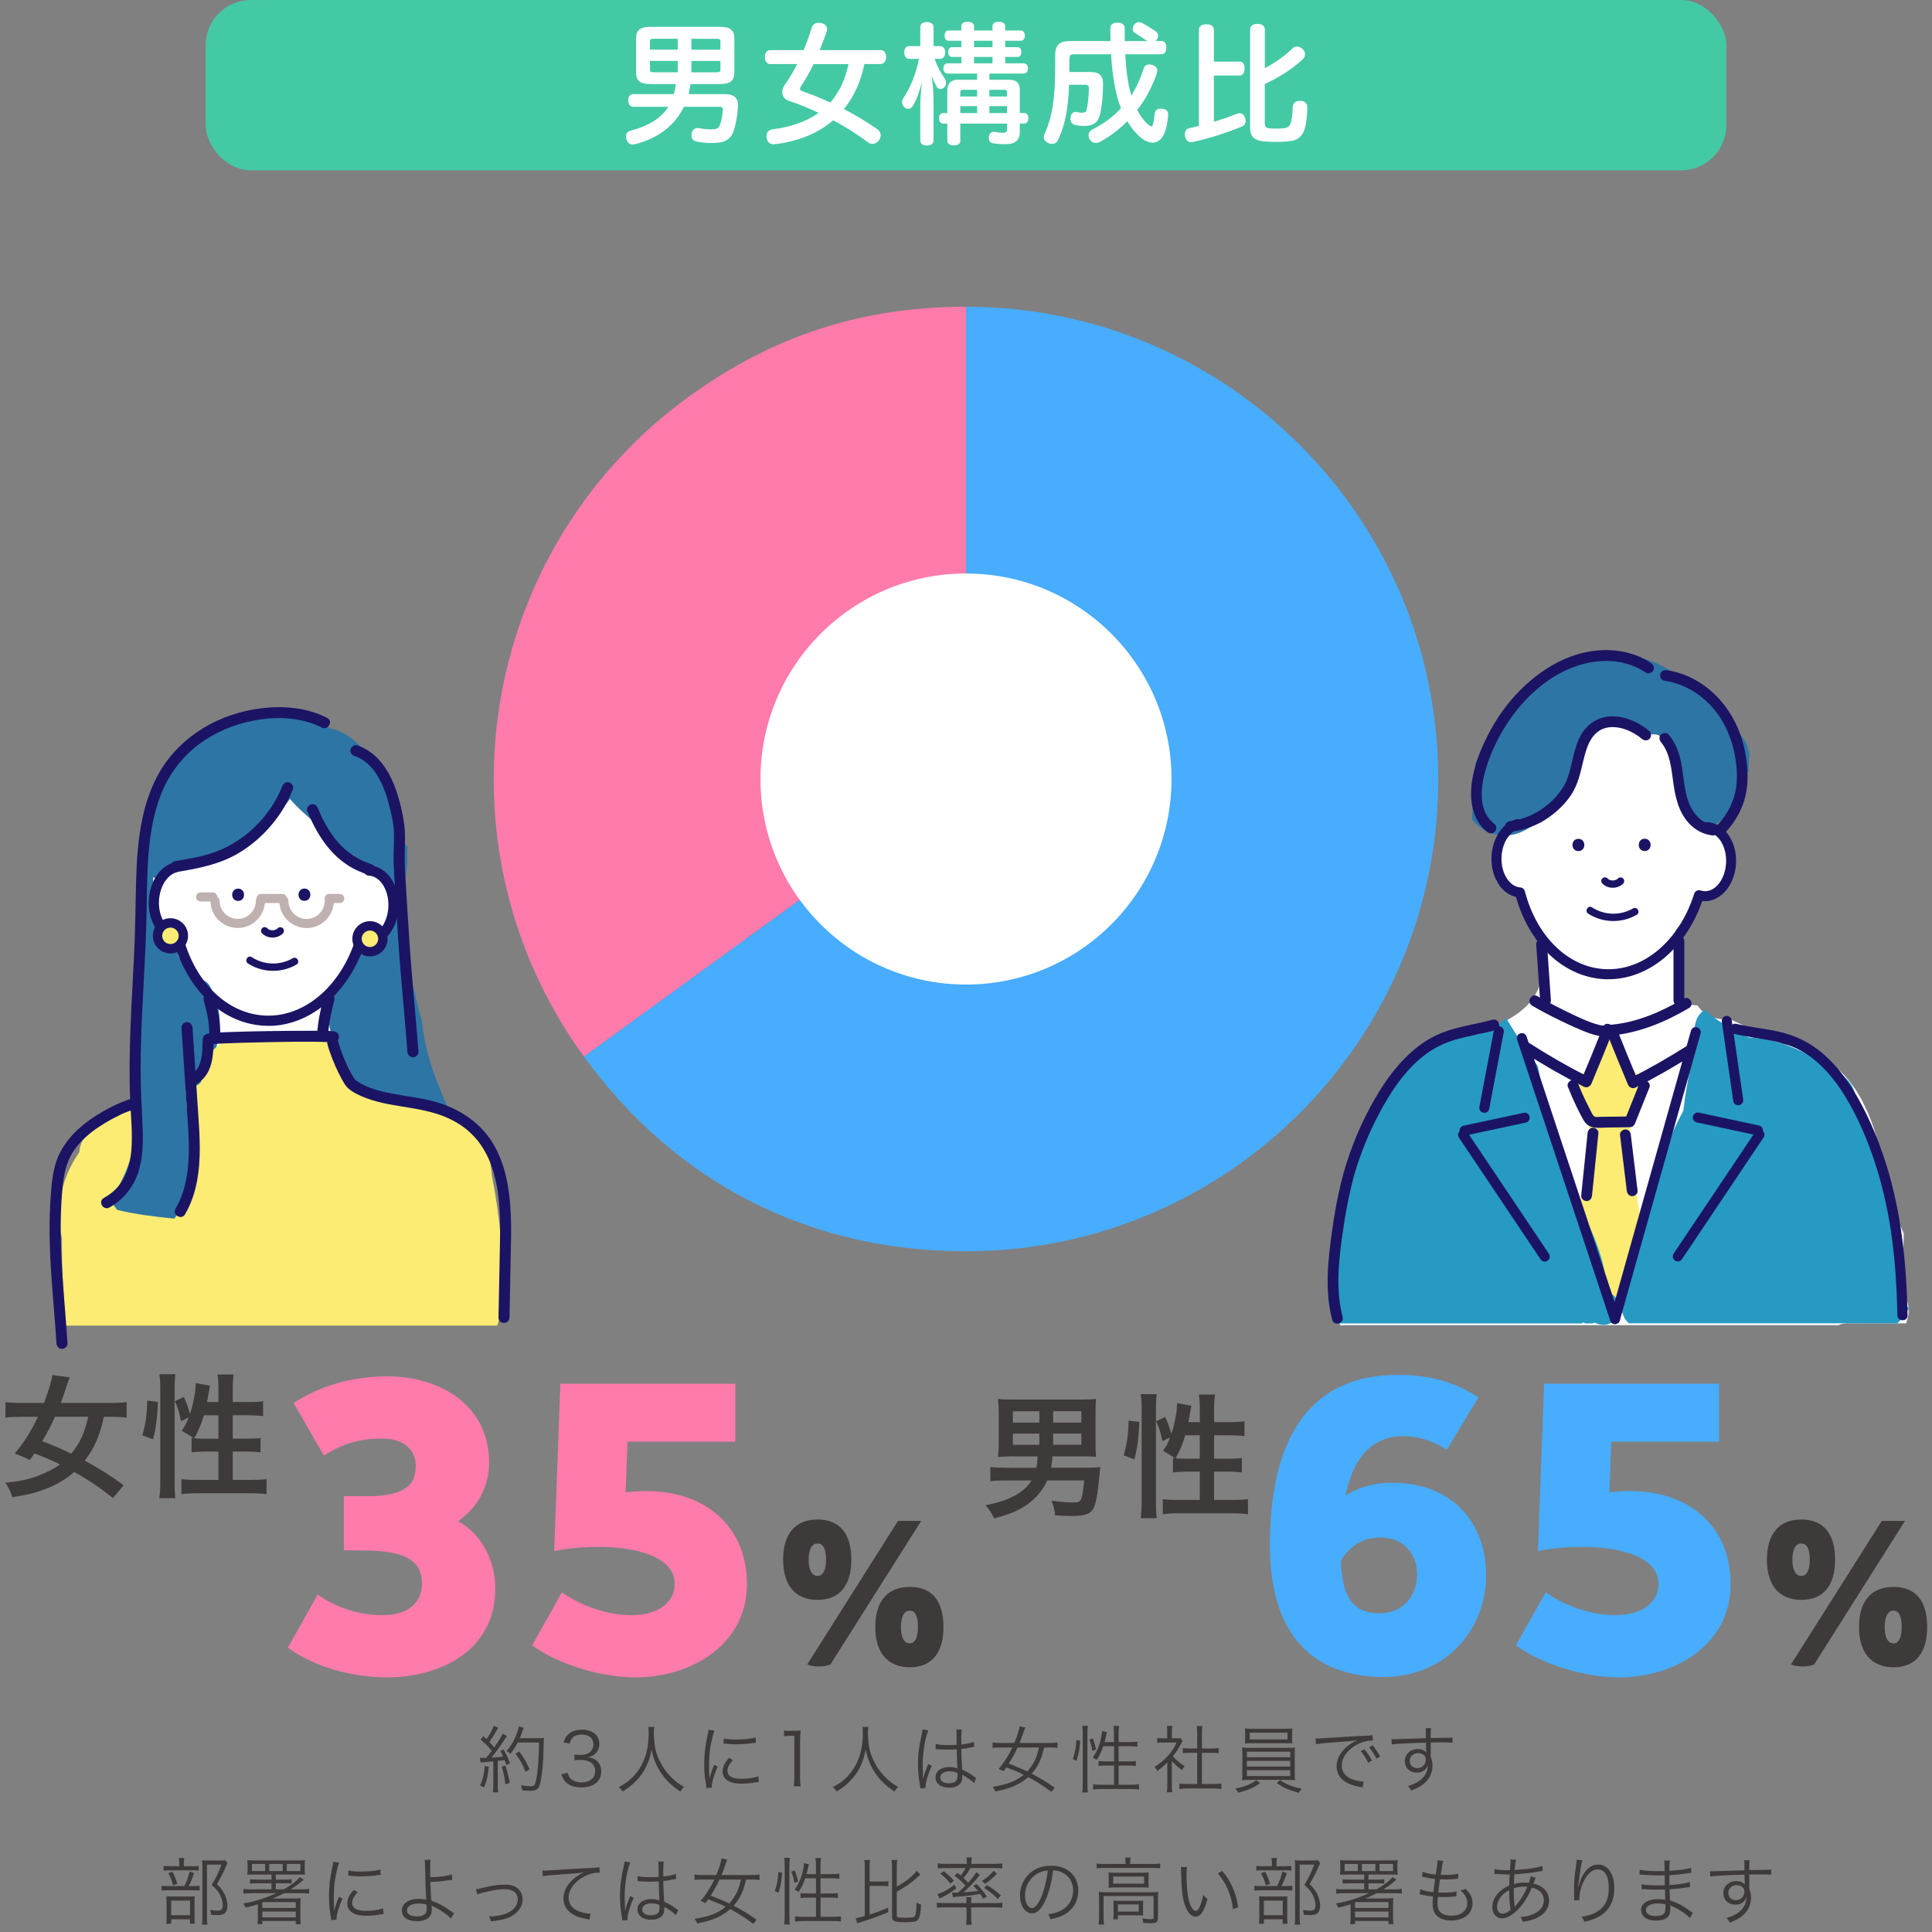 <?xml version="1.0" encoding="UTF-8"?>
<svg xmlns="http://www.w3.org/2000/svg" viewBox="0 0 450 450">
  <rect x="0" y="0" width="450" height="450" fill="#808080" stroke="none"/>
  <defs>
    <style>
      .cls-1 {
        fill: none;
      }

      .cls-2 {
        fill: #1b1464;
      }

      .cls-3 {
        fill-rule: evenodd;
      }

      .cls-3, .cls-4 {
        fill: #fff;
      }

      .cls-5 {
        fill: #44c9a5;
      }

      .cls-6 {
        fill: #bfb1af;
      }

      .cls-7 {
        fill: #269ac2;
      }

      .cls-8 {
        fill: #fcec74;
      }

      .cls-9 {
        fill: #3e3a39;
      }

      .cls-10 {
        fill: #fe7bac;
      }

      .cls-11 {
        fill: #48acff;
      }

      .cls-12 {
        fill: #2d75a5;
      }
    </style>
  </defs>
  <g id="_枠" data-name="枠">
    <rect class="cls-1" width="450" height="450"/>
  </g>
  <g id="_レイヤー_1" data-name="レイヤー 1">
    <g>
      <path class="cls-4" d="M429.91,308.23h14.04c.42-1.01.65-2.09.61-3.11-.07-1.57-.61-3.2-1.49-4.61.03-4.39.24-8.79.36-13.18-.96-2.15-1.95-4.29-2.92-6.44-.75-1.67-1.51-3.35-2.26-5.02,0-.4.01-.8.01-1.2-.04-4.61-.8-9.44-2.48-13.74-1.74-4.43-4.03-8.71-7.68-11.89-3.67-3.21-8.01-5.28-12.8-5.8-4.18-1.99-8.36-3.97-12.54-5.96-1.72.27-3.33.02-4.88-.79-.58-.3-1.07-.68-1.52-1.11-.02,0-.05,0-.07,0-.05-.08-.1-.15-.15-.23-.3-.32-.58-.65-.84-1.01-1.93.16-4.11-1.11-4.12-3.63-.02-3.92-.41-7.79-1.09-11.65-.4-2.24,1.16-3.69,2.9-4.01.08-.17.17-.34.29-.49.09-.12.18-.23.27-.35.36-1.2.89-2.36,1.64-3.45.84-1.21,2.02-1.62,3.14-1.49.54-.28,1.11-.43,1.68-.43.05-.26.1-.51.14-.77.12-.14.23-.27.35-.42,2.88-3.72,3.34-9.05.91-13.15-.65-1.1-1.51-2.07-2.52-2.86-.64-5.26-2.84-10.33-6.55-14.16-1.13-1.17-2.4-2.16-3.77-2.97-.3-.61-.66-1.2-1.09-1.77-4.22-5.46-11.36-5.41-16.54-1.41-2.8,2.16-5.11,5.17-6.88,8.49-2.63,3.42-4.22,7.51-4.86,11.85-3.73.27-7.45,2.07-9.4,5.38-1.63,2.77-1.96,5.63-1.2,8.48,3.34.71,5.54,3.96,6.7,7.07.23.61.44,1.24.63,1.86.63,1.26,1.1,2.58,1.43,3.96,1.15.54,2.04,1.65,2.05,3.28.02,4.65-.06,8.79-3.44,12.4-2.45,2.62-5.82,4.35-9.15,5.57-3.22,1.17-6.5,1.94-9.82,2.59-.05.05-.1.09-.14.14-1.64.23-3.26.77-4.74,1.6-3.61,2.05-6.49,5.85-8.82,9.17-3.78,5.37-6.26,11.89-7.48,18.35-2.06,2.33-3.45,5.3-4.15,8.34-1.23,5.3-1.66,11.01-1.47,16.45.1,2.98.45,5.94.89,8.89.21,1.4.61,2.65,1.17,3.76.28-.07.59-.11.91-.11h115.09c.47-.24,1.03-.38,1.66-.38Z"/>
      <path class="cls-8" d="M381.32,278.77c-.18-.74-.35-1.48-.5-2.23-.07-.77-.14-1.55-.22-2.32-.05-.5-.17-.98-.36-1.42-.43-3.93-.39-8-.61-11.91,2.52-1.58,3.77-4.44,3.16-7.5-.07-.35-.19-.66-.34-.94.03-.33.04-.67,0-1.02-.03-.27-.1-.52-.17-.76-.47-.2-.91-.5-1.29-.87-2.09-2.09-4.08-4.23-5.46-6.87-.15-.29-.25-.6-.3-.91-.6-.2-1.23-.26-1.84-.15-.69,4.25-3.51,6.89-6.22,9.78-.19,1.15-.29,2.33-.23,3.5.12,2.17,1.11,3.38,2.74,4.66.06.05.13.1.2.15-.01.15-.02.31,0,.46.06.82.16,1.62.28,2.41.01.23.04.46.09.69.11.51.19,1.02.27,1.54-.18.45-.28.97-.27,1.56.01.71.03,1.42.04,2.14.02,1.71,0,3.42-.07,5.13-.22.48-.33,1-.3,1.53.03.57.05,1.13.05,1.69-.64.42-1.18.99-1.6,1.67-.23,1.05-.44,2.11-.62,3.17,2.94,6.92,6.31,13.69,7.57,21.18.05.28.06.55.05.81.13.36.26.72.39,1.07.72-.17,1.35-.56,1.85-1.09.01-.04.02-.09.03-.13.84-2.64,1.68-5.27,2.56-7.89.02-.21.04-.42.07-.63.07-.05.13-.1.19-.15.3-.88.6-1.76.91-2.63.19-.78.4-1.56.63-2.33.34-1.18.74-2.41,1.21-3.63-1.04-2.45-1.65-5.08-1.9-7.74Z"/>
      <path class="cls-12" d="M403.45,169.54c-1.9-3.85-4.91-6.89-8.42-9.35-.86-.6-1.86-.96-2.89-1.11-.68-1.05-1.6-1.98-2.77-2.71-8.56-5.36-18.94-5.43-27.58-.17-7.27,4.42-12.03,11.47-16.28,18.64-.1.14-.21.27-.32.41-.55.75-1.1,1.57-1.59,2.44.17,2.01.01,4.08-.13,6.04-.17,2.36-.47,4.72-.65,7.08.32.42.68.83,1.1,1.21,4.02,3.69,9.57,3.28,13.53-.19,1.51-1.32,2.9-2.8,4.28-4.25,1.47-1.54,2.9-3.12,4.29-4.74.62-3.95,1.99-8.01,4.47-11,1.81-2.18,4.17-3.73,7.08-3.78,2.77-.05,5.08,1.31,7.14,3,1.05-.12,2.19.21,3.11,1.09,2.16,2.07,2.72,5.34,2.92,8.19.11,1.67.14,3.33.13,5,0,.2,0,.4,0,.6.39,1.08.9,2.13,1.59,3.13,1.44,2.08,3.47,3.51,5.74,3.97.27-.32.61-.61,1.04-.84,4.37-2.41,5.8-6.72,7.31-11.26.18-.53.44-.97.75-1.31-.02-.99,0-1.96.11-2.96.31-2.82-1.51-5.57-3.97-7.13Z"/>
      <path class="cls-7" d="M432.57,308.23h9.35c1.1-.97,2.03-2.15,2.73-3.5-.52-.48-.88-1.11-.96-1.84-1.17-11.05-3.4-21.93-6.08-32.7-.17-.69-.15-1.31.02-1.83-.5-.85-1.03-1.68-1.6-2.48-.5-.7-1.04-1.39-1.61-2.05-.64-2.49-1.36-4.93-2.49-7.16.23-.65.27-1.41.04-2.25-.71-2.57-2.65-3.97-4.81-5.31-2.01-1.24-4.04-2.46-6.15-3.54-4.26-2.17-8.75-3.72-13.55-3.91-.39-.14-.77-.27-1.16-.4-.01-.01-.02-.03-.04-.04l-.31-.36c-3.1-1.42-6.31-3.2-8.79-5.65-.93.51-1.69,1.35-2.04,2.36-.58,1.71-.65,3.4-.45,5.14-.05.96-.05,1.91.01,2.87-.8,2.16-1.25,4.46-1.67,6.8-.38,2.11-.69,4.23-.94,6.36-3.7,6.74-5.92,13.97-7.35,21.39-.31.6-.62,1.2-.92,1.8-3.62,7.2-7.04,15.01-6.01,23.26.15,1.2.75,2.3,1.61,3.03h53.16Z"/>
      <path class="cls-7" d="M374.47,300.94s-.06-.09-.1-.15c.13.21,0,.02-.14-.18-.21-6.86-3.13-13.39-6.19-19.47-.3-.6-.61-1.2-.92-1.8-1.42-7.43-3.64-14.65-7.35-21.39-.25-2.13-.57-4.25-.94-6.36-.2-1.11-.41-2.21-.66-3.29,0,0-.01-.01-.02-.02-2.6-3.6-5.03-7.31-7.33-11.11-.14.09-.27.19-.4.3-1.17,1.03-2.47,1.92-3.86,2.65-.73.25-1.46.5-2.19.76-4.79.18-9.29,1.74-13.55,3.91-.34.17-.67.35-1.01.53-.33.78-.94,1.47-1.72,1.92-3.31,1.91-5.92,6.02-7.92,9.51-.12.2-.23.41-.34.62-3.33,14.7-9.2,28.83-10.28,43.99-.03.42-.12.79-.25,1.13.32,1.88.75,3.74,1.33,5.56.09.07.19.14.29.2h1.44s0,0,0,0h56.18c.03-.09.06-.17.08-.26.25.12.5.2.74.26h1.51c.18-.04.36-.1.54-.18.28.13.58.24.89.33,4.76,1.45,6.8-5.95,2.12-7.45Z"/>
      <g>
        <g>
          <path class="cls-2" d="M374.66,228.09c-.25,0-.49,0-.74-.01-9.5-.38-17.61-7.87-20.82-19.17-3.44-.77-5.89-4.68-5.7-9.35.17-4.3,2.56-7.89,5.8-8.74.62-.16,1.26.21,1.42.83.16.62-.21,1.26-.83,1.42-2.22.58-3.93,3.35-4.06,6.57-.15,3.71,1.82,6.88,4.38,7.06.5.03.92.38,1.05.87,2.8,10.69,10.2,17.83,18.87,18.17.21,0,.43.01.64.01,8.64,0,16.6-6.98,19.94-17.59.09-.3.3-.55.58-.69.28-.14.6-.16.9-.07.3.1.61.16.92.17,2.62.12,4.88-2.89,5.03-6.68.15-3.79-1.86-6.96-4.48-7.06-.64-.03-1.14-.57-1.12-1.21.03-.64.56-1.14,1.21-1.12,3.9.16,6.92,4.41,6.71,9.48-.2,4.98-3.42,8.92-7.23,8.92-.07,0-.15,0-.22,0-.14,0-.28-.02-.42-.03-3.84,11.02-12.44,18.21-21.83,18.21Z"/>
          <g>
            <path class="cls-2" d="M376.17,308.4c-.49,0-.94-.31-1.11-.8l-21.7-65.45c-.2-.61.13-1.27.74-1.47.61-.2,1.27.13,1.47.74l21.7,65.45c.2.61-.13,1.27-.74,1.47-.12.04-.25.06-.37.06Z"/>
            <path class="cls-2" d="M376.17,308.4c-.1,0-.21-.01-.32-.04-.62-.17-.98-.82-.81-1.44l18.81-66.83c.17-.62.82-.98,1.44-.81.62.17.98.82.81,1.44l-18.81,66.83c-.14.51-.61.85-1.12.85Z"/>
            <path class="cls-2" d="M444.31,306.36c-.25-11.76-1.38-23.6-4.89-34.87-1.71-5.49-3.91-10.89-6.75-15.89-2.54-4.46-5.73-8.64-9.95-11.64-2.58-1.83-5.48-3.02-8.56-3.7-3.21-.71-6.5-.99-9.7-1.78-1.49-.37-2.12,1.93-.63,2.3,5.44,1.34,11.23,1.3,16.17,4.25,4.17,2.49,7.33,6.33,9.83,10.43,2.85,4.68,5.03,9.8,6.76,14.99,1.79,5.38,3.05,10.93,3.88,16.53.95,6.41,1.33,12.9,1.47,19.38.03,1.53,2.42,1.54,2.38,0h0Z"/>
            <path class="cls-2" d="M312.73,306.74c-1.53-5.84-1.04-11.86-.25-17.77.77-5.73,1.73-11.39,3.45-16.93,1.59-5.13,3.77-10.06,6.43-14.73,2.45-4.3,5.41-8.41,9.34-11.47,2.28-1.77,4.81-2.99,7.59-3.77,2.97-.84,6.04-1.3,9.01-2.12,1.56-.43.9-2.86-.67-2.43-2.74.75-5.54,1.2-8.29,1.92-2.71.71-5.31,1.73-7.64,3.3-4.35,2.94-7.73,7.06-10.46,11.5-2.88,4.68-5.24,9.74-7.03,14.93-1.95,5.65-3.1,11.47-3.92,17.38-.97,6.94-1.79,13.96,0,20.85.41,1.57,2.84.9,2.43-.67h0Z"/>
            <path class="cls-2" d="M404.86,257.43c-.57,0-1.07-.42-1.15-1l-2.67-18.47c-.09-.64.35-1.23.99-1.32.64-.09,1.23.35,1.32.99l2.67,18.47c.09.64-.35,1.23-.99,1.32-.06,0-.11.01-.17.01Z"/>
            <g>
              <path class="cls-2" d="M409.47,264.46c-.08,0-.16,0-.25-.03l-14.01-3c-.63-.13-1.03-.75-.9-1.38.14-.63.76-1.03,1.38-.9l14.01,3c.63.13,1.03.75.9,1.38-.12.55-.6.92-1.14.92Z"/>
              <path class="cls-2" d="M390.79,293.81c-.22,0-.45-.06-.65-.2-.53-.36-.68-1.08-.32-1.62l19.01-28.35c.36-.53,1.08-.68,1.62-.32.53.36.68,1.08.32,1.62l-19.01,28.35c-.22.34-.59.52-.97.52Z"/>
            </g>
            <path class="cls-2" d="M345.73,259.2c-.07,0-.15,0-.22-.02-.63-.12-1.05-.73-.93-1.36l3.38-17.83c.12-.63.73-1.05,1.36-.93.63.12,1.05.73.93,1.36l-3.38,17.83c-.11.56-.59.95-1.14.95Z"/>
            <g>
              <path class="cls-2" d="M341.12,264.5c-.54,0-1.02-.37-1.14-.92-.13-.63.27-1.25.9-1.38l14.01-3c.63-.13,1.25.27,1.38.9.13.63-.27,1.25-.9,1.38l-14.01,3c-.08.02-.16.03-.25.03Z"/>
              <path class="cls-2" d="M359.8,293.85c-.38,0-.74-.18-.97-.52l-19.01-28.35c-.36-.53-.22-1.26.32-1.62.53-.36,1.26-.22,1.62.32l19.01,28.35c.36.53.22,1.26-.32,1.62-.2.13-.42.2-.65.2Z"/>
            </g>
            <path class="cls-2" d="M357.81,219.97c.3,4.35.6,8.7.91,13.04.05.68.54,1.26,1.26,1.26.64,0,1.31-.58,1.26-1.26-.3-4.35-.6-8.7-.91-13.04-.05-.68-.54-1.26-1.26-1.26-.64,0-1.31.58-1.26,1.26h0Z"/>
            <path class="cls-2" d="M389.79,219.23v13.77c0,1.62,2.52,1.62,2.52,0v-13.77c0-1.62-2.52-1.62-2.52,0h0Z"/>
            <path class="cls-2" d="M392.11,232.62c-5.08,3.02-10.83,5.52-16.77,6.05-.72.07-1.54.77-1.21,1.59,1.63,4.11,3.31,8.2,5.02,12.28.32.77,1.05,1.16,1.85.75,4.5-2.28,8.89-4.78,13.15-7.49,1.36-.87.1-3.05-1.27-2.17-4.26,2.71-8.65,5.21-13.15,7.49.62.25,1.23.5,1.85.75-1.71-4.08-3.38-8.17-5.02-12.28-.4.53-.81,1.06-1.21,1.59,6.4-.58,12.56-3.13,18.05-6.39,1.39-.83.13-3.01-1.27-2.17h0Z"/>
            <path class="cls-2" d="M356.8,234.2c2.1,1.26,4.31,2.37,6.5,3.45,1.59.78,3.2,1.53,4.83,2.21,1.3.54,2.64,1.08,4.03,1.37,1.09.23,2.87.42,3.43-.87-.77-.32-1.53-.65-2.3-.97-1.63,4.11-3.31,8.2-5.02,12.28.62-.25,1.23-.5,1.85-.75-4.78-2.42-9.43-5.08-13.93-7.98-1.37-.88-2.63,1.3-1.27,2.17,4.5,2.9,9.15,5.56,13.93,7.98.8.4,1.52.02,1.85-.75,1.71-4.08,3.38-8.17,5.02-12.28.52-1.31-1.74-2.28-2.3-.97-.09.21-.02.03.08-.08-.13.14.34-.21.08-.07-.12.07.38-.14.09-.05-.3.09.29.02.03,0-.18-.01-.37-.02-.54-.02-.24,0,.33.07.09.01-.04,0-.09-.01-.13-.02-.14-.03-.28-.05-.42-.08-1.3-.29-2.56-.79-3.78-1.3-.03-.01-.37-.15-.1-.04-.08-.04-.17-.07-.25-.11-.19-.08-.38-.16-.56-.25-.38-.17-.76-.34-1.14-.52-.73-.34-1.45-.68-2.17-1.04-1.34-.66-2.67-1.34-3.98-2.04-.88-.47-1.76-.94-2.62-1.45-1.39-.83-2.66,1.34-1.27,2.17h0Z"/>
            <g>
              <path class="cls-2" d="M365.18,253.12c.61,1.55,1.27,3.08,1.99,4.58.35.73.72,1.45,1.1,2.17.37.68.72,1.43,1.3,1.96,1.27,1.17,3.26.81,4.84.79,1.74-.02,3.48-.04,5.22-.07.61,0,1-.4,1.21-.92,1.12-2.8,2.25-5.61,3.37-8.41.25-.63-.28-1.38-.88-1.55-.72-.2-1.29.25-1.55.88-1.12,2.8-2.25,5.61-3.37,8.41l1.21-.92c-1.56.02-3.12.04-4.68.06-.75,0-1.49.02-2.24.03-.44,0-1.15.15-1.47-.18-.39-.4-.63-1.03-.88-1.52-.35-.66-.69-1.32-1.01-1.99-.63-1.3-1.21-2.63-1.74-3.97-.25-.63-.84-1.07-1.55-.88-.6.17-1.13.91-.88,1.55h0Z"/>
              <path class="cls-2" d="M369.78,263.93c-.5,4.85-.99,9.7-1.49,14.56-.07.68.63,1.26,1.26,1.26.74,0,1.19-.58,1.26-1.26.5-4.85.99-9.7,1.49-14.56.07-.68-.63-1.26-1.26-1.26-.74,0-1.19.58-1.26,1.26h0Z"/>
              <path class="cls-2" d="M381.43,277.35c-.53-4.34-1.05-8.68-1.58-13.02-.08-.67-.52-1.26-1.26-1.26-.62,0-1.34.58-1.26,1.26.53,4.34,1.05,8.68,1.58,13.02.08.67.52,1.26,1.26,1.26.62,0,1.34-.58,1.26-1.26h0Z"/>
            </g>
          </g>
          <path class="cls-2" d="M384.19,170.31c-2.32-1.99-5.31-3.38-8.4-3.46-3.21-.08-6.03,1.59-7.58,4.39-1.45,2.61-1.84,5.62-2.62,8.46-.39,1.4-.8,2.55-1.58,3.77-.82,1.28-1.82,2.43-2.95,3.46-2.54,2.31-5.84,3.91-9.24,4.3-.68.08-1.26.52-1.26,1.26,0,.62.58,1.34,1.26,1.26,3.25-.37,6.36-1.53,9.02-3.44,2.51-1.79,4.87-4.21,6.14-7.05,1.2-2.67,1.56-5.58,2.42-8.35.76-2.48,2.11-4.81,4.82-5.41,2.75-.61,6.07.77,8.2,2.59.52.44,1.27.51,1.78,0,.45-.45.52-1.34,0-1.78h0Z"/>
          <path class="cls-2" d="M386.89,172.88c2.11,2.57,2.4,6.13,2.84,9.31.48,3.47,1.22,6.97,3.7,9.61,1.47,1.57,3.37,2.58,5.51,2.79.68.07,1.26-.63,1.26-1.26,0-.74-.58-1.19-1.26-1.26-3.07-.3-5.12-3.37-5.92-6.1-.93-3.16-.92-6.49-1.76-9.67-.5-1.91-1.34-3.68-2.6-5.21-.43-.53-1.33-.45-1.78,0-.52.52-.43,1.25,0,1.78h0Z"/>
          <path class="cls-2" d="M384.59,154.46c-4.69-3.15-10.65-3.7-16.05-2.36-4.97,1.23-9.47,4.02-13.22,7.46-3.18,2.92-5.85,6.38-7.95,10.14-2.02,3.64-3.73,7.61-4.43,11.74-.75,4.4-.28,9.32,3.42,12.31.53.43,1.26.52,1.78,0,.44-.44.53-1.35,0-1.78-.34-.28-.67-.58-.97-.9-.35-.38-.42-.46-.73-.95-.51-.8-.69-1.23-.93-2.1-.27-.95-.33-1.44-.37-2.35-.04-.92,0-1.84.11-2.75.04-.31.1-.74.19-1.21.1-.52.22-1.04.35-1.56.24-.96.54-1.91.87-2.84.64-1.81,1.36-3.42,2.27-5.18,3.89-7.46,10.23-14.28,18.36-17.03,5.3-1.79,11.28-1.64,16.04,1.55.56.38,1.39.11,1.72-.45.36-.62.11-1.34-.45-1.72h0Z"/>
          <path class="cls-2" d="M387.6,158.53c5.41.79,10.17,4.11,13.1,8.68,1.61,2.51,2.68,5.31,3.28,8.22.61,2.95.84,6.2.18,9.16-.69,3.09-2.36,5.85-4.6,8.06-1.16,1.14.63,2.92,1.78,1.78,2.25-2.22,4-4.95,4.93-7.98,1.01-3.29.91-6.86.39-10.23-.96-6.32-4.1-12.26-9.22-16.17-2.67-2.04-5.85-3.46-9.18-3.95-.67-.1-1.35.17-1.55.88-.16.59.2,1.45.88,1.55h0Z"/>
        </g>
        <path class="cls-2" d="M383.08,198.22c1.84,0,1.84-2.86,0-2.86s-1.84,2.86,0,2.86h0Z"/>
        <path class="cls-2" d="M367.64,198.24c1.84,0,1.84-2.86,0-2.86s-1.84,2.86,0,2.86h0Z"/>
        <path class="cls-2" d="M373.23,205.8c1.27,1.3,3.54,1.3,4.83.02.32-.32.34-.9,0-1.21-.34-.31-.87-.34-1.21,0-.05.06-.13.1-.18.16.02-.02.15-.11.06-.05-.03.02-.07.05-.1.07-.07.04-.14.08-.21.12-.03.02-.08.03-.11.05.02-.02.18-.07.07-.03-.15.05-.3.1-.46.13-.03,0-.06,0-.1.02.25-.05.12-.02.06-.01-.08,0-.16,0-.24,0-.07,0-.15,0-.22,0-.04,0-.18-.02-.03,0,.16.02,0,0-.03,0-.15-.03-.29-.09-.44-.12-.09-.02.2.1.05.02-.03-.01-.06-.03-.09-.04-.07-.04-.14-.08-.21-.12-.03-.02-.06-.05-.1-.07-.08-.05.16.14.04.03-.06-.05-.12-.11-.18-.17-.31-.32-.9-.34-1.21,0-.32.35-.34.87,0,1.21h0Z"/>
        <path class="cls-2" d="M369.94,212.82c3.4,2.19,7.8,2.27,11.29.25.95-.55.09-2.04-.87-1.48-2.99,1.73-6.67,1.62-9.56-.25-.93-.6-1.79.88-.87,1.48h0Z"/>
      </g>
    </g>
    <g>
      <path class="cls-12" d="M98.2,237.64c-.61-2.11-1.14-4.25-1.58-6.39-.64-2.08-1.12-4.2-1.36-6.43-.42-.56-.68-1.28-.68-2.15v-15.34c-.41-2.74-.7-5.51-.86-8.29-3.23-3.05-7.71-3.25-11.99-3.19-3.52.05-7.04.16-10.56.33-7.04.34-14.06.91-21.06,1.72-3.49.4-7.19.56-10.49,1.81-2.53.97-4.72,2.33-6.47,4.12-.1,11.84-.39,23.67-.74,35.5,1.4,2.51,3.88,4.05,7.38,4.39,1.15.11,2.3.2,3.45.28-.18,1.77-.36,3.54-.54,5.32-.29,2.84,2.71,5.56,5.44,5.44,3.19-.14,5.13-2.4,5.44-5.44.22-2.19.44-4.38.67-6.57,5.04-.78,10.06-.62,15.09.33.8-.11,1.6-.22,2.4-.34.07.32.13.65.19.97.43-.32.92-.53,1.43-.57,5.44-.38,7.64,4.18,9.01,8.59.11.36.21.73.32,1.09.91.69,1.82,1.39,2.71,2.1,6.8,1.62,13.46,3.77,20.17,5.72-3.53-7.38-6.58-14.97-7.34-23.01Z"/>
      <path class="cls-4" d="M91.11,208.75c-.53-2.79-2.35-5.1-4.73-6.5-.88-1.32-1.98-2.44-3.33-3.24.85-4.56-.26-9.12-3.3-13.05-1.88-2.44-4.39-4.31-7.19-5.47-.16-.11-.31-.22-.47-.32-3.76-2.41-8.4-3.11-12.77-3.34-4.64-.24-9.69,1.07-11.7,5.46-2.27,1.21-4.31,2.79-5.97,4.74-1.34,1.59-2.35,3.32-2.98,5.12-2.57,4.49-3.39,9.69-2.85,14.84-.07.1-.15.19-.22.29-.08.09-.15.18-.22.27.43.64.66,1.4.57,2.16-.19,1.55-.17,2.2.68,3.56.02.04.04.08.06.12.25.17.49.37.69.62,1.75,2.14,2.72,4.63,3.81,7.13.21.47.31.97.31,1.46.07.1.14.21.2.32,1.04,1.88,2.08,3.77,3.23,5.58,1.28-.62,3.02-.45,3.92,1.14,4.66,8.22,1.68,16.83-3.15,24.19-.81,1.23-2.05,1.45-3.12,1.08-.48.58-.98,1.16-1.5,1.74-2,2.27-4.09,4.45-6.27,6.55-2.09,2.02-2.18,5.39-.46,7.63,1.44,1.87,3.6,2.51,5.73,2.09-.06.96-.1,1.93-.12,2.9-.06,2.89,2.26,5.33,5.04,5.71,1.54.21,3.37-.31,4.69-1.37.59-.15,1.16-.37,1.69-.68.02.31.04.62.06.93.16,3.03,2.56,5.96,5.81,5.81.09,0,.18-.02.27-.02,1,2.5,4.26,4.04,6.8,3.29,3.07,2.47,8.14,1.43,9.33-2.83.73-2.63,1.46-5.26,2.19-7.89,2.17.49,4.53.23,6.27-.89,4.17-2.68,5-7.24,3.03-11.56-.36-.79-.71-1.58-1.06-2.38,0-.02-.02-.04-.03-.06-.13-.31-.25-.61-.37-.92-.65-1.61-1.26-3.23-1.84-4.87-1.09-3.07-2.05-6.17-2.89-9.31-.84-3.14-1.56-6.32-2.15-9.51-.31-1.68-.72-3.43-.84-5.13.16,2.38-.06-.52-.11-.98-.03-.27-.06-.55-.09-.82,2.6-2.7,4.92-5.61,6.45-8.98.71-.39,1.4-.82,2.07-1.31.86-.62,1.68-1.3,2.45-2.03.51-.41.95-.88,1.34-1.4,2.33-2.71,3.75-6.01,3.03-9.84Z"/>
      <path class="cls-8" d="M14.43,288.34c-.05,6.82.25,13.63.89,20.42h100.47c1.03-2.66,1.29-5.6,1.32-8.58.09-8.75-.82-17.54-2.5-26.13-.15-1.73-.4-3.43-.84-5.03-1.31-4.8-5.44-8.72-10.26-9.27-3.72-2.99-8.17-4.85-13.02-4.29-.91.1-1.76.25-2.56.48-2.19-1.07-4.49-1.87-6.84-2.49,0-.18-.01-.36-.02-.55-.1-2.43-.28-4.95-1.6-7.07-1.51-2.44-3.81-4.15-6.6-4.88-3.27-.85-6.96-.19-10.28.01-4.04.24-8.4-.03-11.76,2.56-2.52,1.94-3.69,4.73-3.94,7.84-.02.23-.04.47-.06.72-.26.2-.51.42-.68.54-.31.21-.62.41-.94.62-.19.08-.37.15-.45.18-.04.01-.07.03-.11.04-1.05-.14-2.14-.06-3.2.3-4.74,1.59-9.59,3.44-13.89,6.12-1.67.74-3.34,1.48-5.01,2.22-1.74.77-3.47,3.25-3.88,5.05-.09.41-.16.81-.2,1.22-4.01,5.77-5.79,12.84-4.09,19.87,0,.04.03.08.04.12Z"/>
      <path class="cls-12" d="M94.94,197.26c-.63-.52-1.09-1.25-1.32-2.08-1.74-6.39-2.51-13.4-7.27-18.34-.3-.48-.62-.94-.96-1.38-2.04-2.65-5.25-5.2-8.71-5.87-1.92-1.92-4.3-3.44-7-3.96-1.58-.3-3.11-.36-4.65-.27-.36.21-.78.36-1.27.43-4.76.7-9.79,1.05-14.1,3.39-3.57,2.97-6.69,6.31-9.37,10-2.8,3.02-4.9,6.65-6.73,10.36-.29,4.28-.38,8.57-.4,12.87.79.89,1.8,1.63,3.01,2.14.28.12.56.21.86.3.5-1.45,2.1-2.29,3.6-2.32.65-.01,1.29-.08,1.93-.18.45-.11.9-.23,1.35-.37.33-.1.66-.13.99-.1.55-.13,1.09-.27,1.64-.41.07-.13.14-.26.2-.39,0-.01.01-.03.02-.04.02-.02.05-.03.07-.05.72-.33,1.42-.7,2.1-1.1,1.27-.05,2.5-.43,3.55-1.24.57-.44,1.14-.89,1.7-1.34v.02c.07-.05.12-.1.17-.15,1.58-1.28,3.09-2.61,4.55-3.98.63-.19,1.25-.46,1.85-.82,2.64-1.59,4.99-3.76,6.79-6.3,1.75,2.04,3.77,3.87,5.94,5.6.9.89,1.86,1.74,2.85,2.53.03.04.05.08.08.13.34.53.65,1.08.94,1.64.03.06.06.12.09.17.02.18.04.36.07.54.48.2.94.54,1.34,1.06,2.7,3.47,6.64,5.14,10.39,7.17.11,0,.22-.02.33-.02,2,0,3.02,1.36,3.15,2.89.83-.91,1.44-2.02,1.69-3.29.43-2.14.56-4.27.44-6.35.05-.29.08-.59.09-.89Z"/>
      <g>
        <g>
          <g>
            <path class="cls-2" d="M62.5,238.93c-.25,0-.5,0-.75-.01-9.71-.39-17.99-8.05-21.27-19.58-3.51-.78-6.02-4.78-5.83-9.55.18-4.39,2.61-8.06,5.93-8.93.64-.17,1.29.21,1.45.85.17.64-.21,1.29-.85,1.45-2.27.59-4.02,3.42-4.15,6.72-.15,3.79,1.86,7.03,4.48,7.21.51.04.94.39,1.07.89,2.86,10.93,10.42,18.21,19.27,18.57,9.1.37,17.53-6.85,21.02-17.96.1-.31.31-.56.6-.7.29-.14.62-.17.92-.07.31.1.62.16.94.17,1.23.05,2.43-.59,3.39-1.79,1.05-1.31,1.67-3.1,1.74-5.04.08-1.94-.4-3.77-1.33-5.16-.86-1.27-2.01-2-3.24-2.05-.66-.03-1.17-.58-1.14-1.24.03-.66.57-1.17,1.24-1.14,2,.08,3.82,1.18,5.12,3.1,1.22,1.81,1.84,4.15,1.74,6.59-.1,2.45-.9,4.73-2.26,6.43-1.45,1.81-3.34,2.76-5.35,2.68-.14,0-.29-.02-.43-.03-3.92,11.26-12.71,18.61-22.3,18.61Z"/>
            <path class="cls-2" d="M70.91,209.82c1.84,0,1.84-2.86,0-2.86s-1.84,2.86,0,2.86h0Z"/>
            <path class="cls-2" d="M55.46,209.84c1.84,0,1.84-2.86,0-2.86s-1.84,2.86,0,2.86h0Z"/>
            <path class="cls-2" d="M61.06,217.4c1.27,1.3,3.54,1.3,4.83.02.32-.32.34-.9,0-1.21-.34-.31-.87-.34-1.21,0-.05.06-.13.1-.18.16.02-.02.15-.11.06-.05-.03.02-.07.05-.1.07-.07.04-.14.08-.21.12-.03.02-.08.03-.11.05.02-.02.18-.07.07-.03-.15.05-.3.1-.46.13-.03,0-.06,0-.1.02.25-.05.12-.02.06-.01-.08,0-.16,0-.24,0-.07,0-.15,0-.22,0-.04,0-.18-.02-.03,0,.16.02,0,0-.03,0-.15-.03-.29-.08-.44-.12-.09-.02.2.1.05.02-.03-.01-.06-.03-.09-.04-.07-.04-.14-.08-.21-.12-.03-.02-.06-.05-.1-.07-.08-.05.16.14.04.03-.06-.05-.12-.11-.18-.17-.31-.32-.9-.34-1.21,0-.32.35-.34.87,0,1.21h0Z"/>
            <path class="cls-2" d="M47.45,233.03c.35,1.21.66,2.43.89,3.66.22,1.21.34,2.24.39,3.54.02.67.58,1.32,1.29,1.29.68-.03,1.31-.57,1.29-1.29-.09-2.68-.62-5.32-1.37-7.89-.19-.65-.91-1.11-1.58-.9-.65.21-1.1.89-.9,1.58h0Z"/>
            <path class="cls-2" d="M75.38,232.24c-.7,2.85-1.36,5.72-1.51,8.67-.03.67.62,1.32,1.29,1.29.73-.03,1.25-.57,1.29-1.29.14-2.69.76-5.32,1.42-7.98.16-.65-.21-1.42-.9-1.58-.66-.15-1.41.2-1.58.9h0Z"/>
            <path class="cls-2" d="M57.77,224.42c3.4,2.19,7.8,2.27,11.29.25.95-.55.09-2.04-.87-1.48-2.99,1.73-6.67,1.62-9.56-.25-.93-.6-1.79.88-.87,1.48h0Z"/>
            <path class="cls-2" d="M15.72,312.88c-.78-12.27-2.39-24.54-1.09-36.84.28-2.62.82-5.18,2.2-7.46,1.19-1.97,2.87-3.63,4.69-5.02,1.96-1.49,4.11-2.73,6.32-3.83.29-.14.59-.28.88-.41.32-.14-.25.1.08-.03.08-.03.17-.07.25-.1.23-.09.46-.18.69-.27.83-.31,1.66-.6,2.5-.89,3.89-1.32,7.89-2.46,11.56-4.33,1.4-.72,2.86-1.59,3.87-2.83,1.59-1.96,1.95-4.56,2.04-7.01.02-.49.02-.98.03-1.47,0-.67.13.12-.36.62-.38.38-.33.24-.24.19.11-.06-.41.1-.21.09.07,0,.17-.03.24-.05.13-.03.33.01-.15.02.07,0,.15-.02.22-.03.86-.09,1.72-.13,2.58-.18,2.84-.14,5.69-.2,8.54-.26,5.51-.11,11.06-.27,16.57-.05.25.01.5.02.74.05v-2.57c-1.12-.06-1.63,1.06-1.55,2.01.08.96.38,1.89.7,2.79.77,2.22,1.72,4.41,2.86,6.46.37.66.77,1.41,1.33,1.93,1.21,1.12,2.9,1.84,4.43,2.41,3.26,1.22,6.75,1.66,10.17,2.23,3.12.52,6.37,1.23,9.11,2.55,1.28.61,2.5,1.34,3.62,2.2-.13-.1.17.14.24.19.13.11.26.21.38.32.25.22.5.44.73.67.47.45.92.92,1.34,1.42.1.12.21.25.31.37.05.06.1.13.15.19-.13-.17,0,0,.02.03.2.27.4.55.59.83.36.53.69,1.09,1,1.65.31.57.59,1.16.85,1.75.01.03.11.26.06.13-.05-.12.03.07.03.07.06.15.12.31.18.46.13.33.25.66.36.99.44,1.29.78,2.62,1.05,3.96.3,1.52.45,2.64.59,4.12.3,3.18.3,6.38.23,9.57-.09,4.63-.18,9.26-.27,13.89-.02,1.16-.04,2.32-.07,3.47-.03,1.66,2.54,1.66,2.57,0,.09-4.56.18-9.12.26-13.67.07-3.58.2-7.17.02-10.75-.28-5.53-1.21-11.27-4.1-16.08-3.03-5.04-8.03-8.24-13.62-9.79-3.21-.89-6.55-1.23-9.82-1.85-1.7-.33-3.39-.72-5.02-1.3-.72-.26-1.31-.51-2.01-.88-.33-.17-.65-.36-.96-.56-.16-.11-.33-.22-.48-.33-.08-.06-.16-.11-.23-.17.03.02.17.15.08.06-.02-.02-.24-.25-.23-.25,0,0,.21.3.05.05-.06-.08-.11-.16-.17-.25-.24-.37-.46-.75-.66-1.14-.53-.98-1-1.99-1.45-3.01-.05-.12-.1-.24-.16-.36-.1-.23-.02-.05,0,0-.03-.07-.06-.14-.09-.21-.11-.27-.22-.55-.33-.83-.2-.52-.4-1.04-.57-1.57-.14-.43-.28-.86-.39-1.3-.04-.17-.07-.35-.11-.52-.07-.31,0,.24,0,.05,0-.07,0-.15-.01-.23-.03-.36-.09.28,0,.02-.14.42-.62.79-1,.77.69.04,1.29-.62,1.29-1.29,0-.75-.59-1.22-1.29-1.29-1.84-.18-3.73-.11-5.58-.11-3.19,0-6.37.02-9.56.07-3.09.05-6.18.11-9.27.23-1.07.04-2.13.09-3.2.17-.61.05-1.27.06-1.86.24-.3.09-.54.25-.73.5-.36.47-.28,1.08-.29,1.64-.02,1.09-.06,2.25-.25,3.27-.1.55-.24,1.1-.43,1.62-.08.22-.15.38-.28.62-.05.09-.1.18-.15.27-.03.05-.35.51-.2.32-.2.26-.43.49-.67.7-.14.12-.28.24-.42.36.2-.16.06-.04.01-.01-.12.08-.23.17-.35.25-.72.49-1.49.91-2.27,1.3-.95.46-1.61.74-2.54,1.11-1.96.77-3.97,1.43-5.97,2.1-1.79.59-3.59,1.17-5.34,1.88-2.02.82-3.95,1.86-5.79,3.02-4.36,2.74-8.24,6.47-9.67,11.56-.81,2.9-.99,6.01-1.16,9-.18,3.11-.2,6.22-.12,9.33.17,6.19.75,12.36,1.23,18.54.12,1.57.23,3.14.33,4.71.04.69.56,1.29,1.29,1.29.66,0,1.33-.59,1.29-1.29h0Z"/>
          </g>
          <g>
            <g>
              <path class="cls-8" d="M86.17,215.65c-1.66,0-3.01,1.35-3.01,3.01s1.35,3.01,3.01,3.01c1.66,0,3.01-1.35,3.01-3.01,0-1.66-1.35-3.01-3.01-3.01Z"/>
              <path class="cls-2" d="M86.17,222.76h0c-1.1,0-2.12-.43-2.9-1.2-.77-.77-1.2-1.8-1.2-2.9,0-2.26,1.84-4.1,4.1-4.1h0c2.26,0,4.1,1.84,4.1,4.1,0,1.1-.43,2.12-1.2,2.9-.77.77-1.8,1.2-2.9,1.2ZM86.17,216.74c-1.06,0-1.92.86-1.92,1.92,0,.51.2,1,.56,1.36.36.36.85.56,1.36.56h0c.51,0,1-.2,1.36-.56.36-.36.56-.85.56-1.36,0-1.06-.86-1.92-1.92-1.92h0Z"/>
            </g>
            <g>
              <path class="cls-8" d="M42.71,217.97c0,1.66-1.35,3.01-3.01,3.01s-3.01-1.35-3.01-3.01c0-1.66,1.35-3.01,3.01-3.01,1.66,0,3.01,1.35,3.01,3.01Z"/>
              <path class="cls-2" d="M39.7,222.07h0c-2.26,0-4.1-1.84-4.1-4.1,0-1.1.43-2.12,1.2-2.9.77-.77,1.8-1.2,2.9-1.2h0c2.26,0,4.1,1.84,4.1,4.1h0c0,2.26-1.84,4.1-4.1,4.1ZM39.7,216.05c-.51,0-1,.2-1.36.56-.36.36-.56.85-.56,1.36,0,1.06.86,1.92,1.92,1.92h0c1.06,0,1.92-.86,1.92-1.92,0-1.06-.86-1.92-1.92-1.92h0Z"/>
            </g>
          </g>
        </g>
        <path class="cls-12" d="M45.35,262.4c-.17-.86-.34-1.71-.5-2.57-.72-.4-1.28-1.06-1.34-1.89-.59-9.03-.62-18.37-2.69-27.24-1.2.18-2.3-.52-2.98-1.58-.98-1.52-1.67-3.12-2.07-4.81l-1.2-1.2c-.38-.38-.59-.87-.66-1.38-.5.5-.93,1.08-1.28,1.73-.29.55-.52,1.12-.69,1.7.14,1.97.23,3.94.26,5.92.14.35.31.69.5,1.02,0,.95.01,1.91.02,2.86.01,2.26.03,4.51.04,6.77.01,3.9-.02,7.8-.31,11.69-.07.95-.16,1.89-.26,2.83,0,.01,0,.02,0,.03.02-.1.04-.2.06-.31-.03.16-.05.32-.08.48-.06.5-.08.58-.07.43-.02.16-.04.33-.07.49-.19,1.15-.42,2.29-.68,3.42-.04.06-.07.12-.11.19-.17.32-.31.63-.43.94.04.61.03,1.22-.01,1.84.47.64.72,1.41.57,2.2-.95,4.91-2.87,9.37-5.56,13.39.36.9.86,1.73,1.47,2.45,4.37,1.06,8.84,1.6,13.32,2.04,1.54-2.03,2.84-4.23,3.62-6.72.12-.37.28-.7.46-.97.07-3.51.15-7.05-.49-10.49-.27-1.45.28-2.56,1.17-3.26Z"/>
        <path class="cls-2" d="M41.4,203.07c4.83-.8,9.62-1.73,13.91-4.21,3.73-2.15,6.93-5.15,9.44-8.64,1.43-1.99,2.58-4.14,3.48-6.41.26-.65-.28-1.41-.9-1.58-.73-.2-1.32.25-1.58.9-2.93,7.35-9.29,13.41-16.87,15.73-2.67.82-5.42,1.27-8.17,1.73-.69.11-1.07.96-.9,1.58.2.73.89,1.01,1.58.9h0Z"/>
        <path class="cls-2" d="M71.57,188.93c2.09,5.06,5.03,9.9,9.8,12.83,1.38.85,2.88,1.5,4.42,1.99,1.58.5,2.26-1.98.68-2.48-3.03-.96-5.6-2.68-7.71-5.05-2-2.26-3.56-5.17-4.72-7.97-.26-.64-.85-1.1-1.58-.9-.61.17-1.16.94-.9,1.58h0Z"/>
        <path class="cls-2" d="M76.22,167.23c-4.67-2.41-10.1-2.9-15.26-2.27-4.83.59-9.54,2.13-13.71,4.68-4.05,2.48-7.52,5.87-9.95,9.96-2.3,3.88-3.66,8.25-4.45,12.67-.8,4.49-1.06,9.05-1.17,13.6-.13,5.23-.17,10.46-.41,15.69-.53,11.6-1.45,23.2-.94,34.82.17,3.86.58,7.72.26,11.58-.29,3.5-1.38,6.99-4.08,9.43-.71.64-1.47,1.15-2.33,1.64-1.44.81-.15,3.03,1.3,2.22,3.54-1.99,5.97-5.21,7-9.12.99-3.76.86-7.72.65-11.56-.28-5.03-.44-10.05-.35-15.1.1-5.74.41-11.48.72-17.21.3-5.74.59-11.48.67-17.23.06-4.42.1-8.84.52-13.24.41-4.35,1.21-8.7,2.81-12.77,1.6-4.09,4.14-7.72,7.48-10.58,3.49-2.99,7.74-5.05,12.18-6.18,4.64-1.17,9.72-1.44,14.36-.14,1.18.33,2.31.77,3.4,1.33,1.47.76,2.77-1.46,1.3-2.22h0Z"/>
        <path class="cls-2" d="M82.58,176.08c1.55.54,2.89,1.49,4.04,2.8.54.62.98,1.25,1.45,2.05.41.69.88,1.64,1.13,2.24.71,1.67,1.22,3.43,1.65,5.19.48,1.96.88,3.89.91,5.91.04,2.53-.2,5.05-.05,7.58.16,2.73.33,5.46.49,8.19.33,5.51.67,11.02,1.13,16.53.51,6.14,1.1,12.27,1.56,18.41.05.69.55,1.29,1.29,1.29.66,0,1.34-.59,1.29-1.29-.43-5.64-.96-11.28-1.44-16.92-.48-5.61-.85-11.22-1.19-16.84-.17-2.84-.34-5.67-.51-8.51-.16-2.59,0-5.16,0-7.75,0-2.25-.34-4.41-.85-6.6-.43-1.83-.93-3.65-1.63-5.4-1.63-4.13-4.27-7.84-8.61-9.35-.66-.23-1.41.26-1.58.9-.19.71.24,1.35.9,1.58h0Z"/>
        <path class="cls-2" d="M42.27,239.36c.41,6.13.81,12.26,1.22,18.39.35,5.21.87,10.54.09,15.73-.43,2.83-1.25,5.58-2.7,8.06-.84,1.43,1.39,2.73,2.22,1.3,2.73-4.68,3.44-10.13,3.43-15.47,0-2.71-.19-5.41-.37-8.11-.21-3.1-.41-6.2-.62-9.3-.23-3.53-.47-7.07-.7-10.6-.05-.69-.56-1.29-1.29-1.29-.66,0-1.33.59-1.29,1.29h0Z"/>
        <g>
          <path class="cls-6" d="M55.36,216.14c-3.49,0-6.34-2.84-6.34-6.34,0-.58.47-1.06,1.06-1.06s1.06.47,1.06,1.06c0,2.33,1.9,4.23,4.23,4.23s4.23-1.9,4.23-4.23c0-.58.47-1.06,1.06-1.06s1.06.47,1.06,1.06c0,3.49-2.84,6.34-6.34,6.34Z"/>
          <path class="cls-6" d="M71.4,216.16c-3.49,0-6.34-2.84-6.34-6.34,0-.58.47-1.06,1.06-1.06s1.06.47,1.06,1.06c0,2.33,1.9,4.23,4.23,4.23s4.23-1.9,4.23-4.23c0-.58.47-1.06,1.06-1.06s1.06.47,1.06,1.06c0,3.49-2.84,6.34-6.34,6.34Z"/>
          <path class="cls-6" d="M65.75,210.33h-4.93c-.58,0-1.06-.47-1.06-1.06s.47-1.06,1.06-1.06h4.93c.58,0,1.06.47,1.06,1.06s-.47,1.06-1.06,1.06Z"/>
          <path class="cls-6" d="M79.13,210.33h-2.46c-.58,0-1.06-.47-1.06-1.06s.47-1.06,1.06-1.06h2.46c.58,0,1.06.47,1.06,1.06s-.47,1.06-1.06,1.06Z"/>
          <path class="cls-6" d="M49.55,209.97h-2.82c-.58,0-1.06-.47-1.06-1.06s.47-1.06,1.06-1.06h2.82c.58,0,1.06.47,1.06,1.06s-.47,1.06-1.06,1.06Z"/>
        </g>
      </g>
    </g>
  </g>
  <g id="_テキスト" data-name="テキスト">
    <g>
      <g>
        <path class="cls-10" d="M225,181.45l-88.99,64.66c-35.71-49.15-24.81-117.94,24.33-153.65,19.66-14.28,40.35-21.01,64.65-21.01v110Z"/>
        <path class="cls-11" d="M225,181.45v-110c60.75,0,110,49.25,110,110s-49.25,110-110,110c-36.45,0-67.56-15.85-88.99-45.34l88.99-64.66Z"/>
      </g>
      <path class="cls-3" d="M272.87,181.45c0,26.44-21.43,47.87-47.87,47.87s-47.87-21.44-47.87-47.87,21.43-47.87,47.87-47.87,47.87,21.43,47.87,47.87Z"/>
    </g>
    <g>
      <rect class="cls-5" x="47.91" width="354.18" height="39.67" rx="10.51" ry="10.51"/>
      <g>
        <path class="cls-4" d="M151.45,19.58c-2.4,0-3.3-.84-3.3-2.68v-7.94c0-1.87.9-2.71,3.3-2.71h16.29c2.4,0,3.3.84,3.3,2.71v7.94c0,1.84-.9,2.68-3.3,2.68h-6.91c-.12.78-.25,1.56-.44,2.34h8.35c2.02,0,3.15.75,3.15,2.49v.28c-.12,2.3-.5,4.3-1.03,5.82-.65,1.99-2.12,2.8-4.89,2.8-1.5,0-2.77-.12-3.83-.37-.69-.12-1.09-.62-1.09-1.37,0-.16.03-.31.06-.5.19-.87.72-1.25,1.37-1.25.09,0,.22,0,.34.03.84.16,1.87.28,2.83.28,1.31,0,1.74-.28,2.02-1,.34-.9.62-2.34.69-3.52v-.09c0-.5-.25-.65-.84-.65h-8.22c-2.12,4.36-6.01,7.35-11.27,8.69-.22.06-.44.09-.62.09-.72,0-1.28-.41-1.49-1.18-.09-.25-.12-.5-.12-.69,0-.69.37-1.15,1.09-1.34,4.39-1.18,7.16-2.96,8.78-5.57h-8.16c-.75,0-1.18-.59-1.18-1.49s.44-1.46,1.18-1.46h9.44c.22-.75.34-1.56.47-2.34h-5.95ZM152.16,9.02c-.59,0-.78.16-.78.65v1.9h6.48v-2.55h-5.7ZM157.86,14.19h-6.48v2.02c0,.47.19.62.78.62h5.7v-2.65ZM167.8,9.68c0-.5-.19-.65-.81-.65h-5.95v2.55h6.76v-1.9ZM166.99,16.84c.62,0,.81-.16.81-.62v-2.02h-6.76v2.65h5.95Z"/>
        <path class="cls-4" d="M201.33,14.94c-.34,1.5-.72,2.99-1.28,4.42-.87,2.18-2.02,4.24-3.49,6.04,2.74,1.43,5.42,3.02,7.85,4.76.47.34.72.81.72,1.34,0,.37-.12.81-.41,1.18-.4.56-.97.84-1.49.84-.37,0-.75-.12-1.06-.37-2.3-1.74-5.08-3.52-8.1-5.14-3.55,3.05-8.13,4.92-13.52,5.57-.12.03-.22.03-.34.03-.84,0-1.49-.47-1.65-1.53-.03-.12-.03-.22-.03-.34,0-.87.5-1.53,1.43-1.62,4.14-.53,7.79-1.74,10.71-3.83-2.24-1.06-4.55-2.02-6.85-2.77-1.09-.34-1.62-1.15-1.62-2.06,0-.56.19-1.15.59-1.68,1.06-1.53,2.02-3.15,2.9-4.86h-6.26c-.84,0-1.28-.75-1.28-1.65s.44-1.59,1.28-1.59h7.75c.72-1.71,1.34-3.43,1.84-5.08.22-.84.75-1.28,1.62-1.28.19,0,.34,0,.53.03.93.16,1.46.69,1.46,1.43,0,.19-.03.37-.09.56-.47,1.4-1.03,2.87-1.62,4.33h14.17c.87,0,1.31.72,1.31,1.59s-.44,1.65-1.31,1.65h-3.77ZM189.5,14.94c-.9,1.84-1.87,3.58-2.93,5.14-.16.25-.25.44-.25.59,0,.25.19.44.53.56,2.12.75,4.33,1.62,6.54,2.65,1.06-1.18,1.9-2.58,2.62-3.99.75-1.59,1.21-3.24,1.65-4.95h-8.16Z"/>
        <path class="cls-4" d="M217.68,13.7c.59,1.68,1.46,3.3,2.3,4.48.25.37.37.75.37,1.12,0,.41-.12.75-.4,1.03s-.59.4-.9.4c-.37,0-.72-.19-.93-.59-.37-.69-.81-1.62-1.12-2.52.22,1.68.44,3.61.44,5.48v9.59c0,.75-.56,1.21-1.56,1.21s-1.53-.47-1.53-1.21v-8.44c0-1.15.16-3.21.41-5.2-.5,1.96-1.21,4.2-2.24,5.76-.22.34-.59.53-1,.53-.31,0-.65-.12-.93-.4-.31-.31-.47-.72-.47-1.12,0-.34.12-.72.34-1.06,1.65-2.43,2.96-5.76,3.58-9.06h-2.24c-.75,0-1.18-.59-1.18-1.5s.44-1.46,1.18-1.46h2.55v-4.39c0-.75.56-1.21,1.53-1.21s1.56.47,1.56,1.21v4.39h1.56c.72,0,1.15.59,1.15,1.46s-.44,1.5-1.15,1.5h-1.31ZM223.91,13.26h-2.21c-.5,0-.84-.44-.84-1.15s.34-1.12.84-1.12h2.21v-1.5h-2.96c-.59,0-.93-.47-.93-1.21s.34-1.18.93-1.18h2.96v-1c0-.65.56-1.03,1.46-1.03s1.5.37,1.5,1.03v1h4.3v-1c0-.65.56-1.03,1.46-1.03s1.5.37,1.5,1.03v1h3.67c.56,0,.9.47.9,1.18s-.34,1.21-.9,1.21h-3.67v1.5h2.9c.53,0,.87.44.87,1.12s-.34,1.15-.87,1.15h-2.9v1.49h4.3c.62,0,1,.44,1,1.18s-.37,1.21-1,1.21h-7.97v1.43h4.55c1.74,0,2.52.81,2.52,2.27v5.48h.93c.72,0,1.06.44,1.06,1.21s-.34,1.25-1.06,1.25h-.93v1.9c0,1.93-.97,2.9-3.27,2.9-1.09,0-2.3-.06-3.02-.22-.53-.09-.93-.5-.93-1.21,0-.12,0-.25.03-.37.12-.75.62-1.09,1.09-1.09h.12c.59.12,1.43.25,1.96.25.81,0,1.06-.19,1.06-.97v-1.18h-10.9v4.02c0,.69-.59,1.06-1.49,1.06s-1.53-.37-1.53-1.06v-4.02h-.84c-.72,0-1.06-.44-1.06-1.25s.34-1.21,1.06-1.21h.84v-5.33c0-1.49.81-2.43,2.49-2.43h4.45v-1.43h-6.88c-.59,0-.97-.44-.97-1.21s.37-1.18.97-1.18h3.21v-1.49ZM227.59,22.48v-1.56h-3.24c-.47,0-.69.09-.69.59v.97h3.92ZM227.59,26.34v-1.62h-3.92v1.62h3.92ZM231.17,9.49h-4.3v1.5h4.3v-1.5ZM231.17,14.75v-1.49h-4.3v1.49h4.3ZM230.45,22.48h4.11v-.97c0-.5-.22-.59-.69-.59h-3.43v1.56ZM230.45,24.72v1.62h4.11v-1.62h-4.11Z"/>
        <path class="cls-4" d="M267.2,9.55c-.9-.59-1.96-1.34-2.83-1.87-.37-.22-.56-.56-.56-.93,0-.31.12-.65.34-.97.28-.4.72-.62,1.15-.62.25,0,.53.06.75.22.97.5,2.24,1.28,3.21,1.99.34.25.47.59.47.93,0,.37-.16.75-.37,1.03l-.22.22h1.37c.78,0,1.15.62,1.15,1.53s-.37,1.56-1.15,1.56h-8.41c.19,3.77.59,6.88,1.34,9.34,0,.09.03.19.06.25,1.21-1.93,2.15-3.96,2.9-6.29.22-.69.69-.93,1.25-.93.22,0,.47.03.72.12.75.22,1.18.65,1.18,1.31,0,.19-.03.37-.09.59-1.03,3.08-2.58,6.01-4.58,8.6.78,1.5,1.71,2.68,2.62,3.43.28.25.5.37.65.37.19,0,.31-.16.4-.5.16-.5.31-1.56.41-2.49.09-.72.53-1.12,1.37-1.12h.19c1.03.06,1.56.5,1.56,1.31v.06c-.09,1.93-.56,4.24-1.5,5.45-.59.72-1.31,1.09-2.12,1.09-.75,0-1.59-.31-2.46-.97-1.18-.9-2.4-2.3-3.43-4.02-1.87,1.9-4.02,3.52-6.35,4.8-.31.16-.65.25-1,.25-.53,0-1.03-.25-1.4-.81-.19-.31-.28-.65-.28-.97,0-.53.28-1,.9-1.34,2.55-1.28,4.8-2.96,6.66-4.95-.25-.65-.5-1.31-.69-1.99-.84-2.9-1.37-6.35-1.62-10.59h-8.66c-.81,0-1.06.31-1.06,1.15v2.99h4.98c2.02,0,2.87.84,2.87,2.8,0,2.3-.25,5.11-.65,6.82-.44,2.21-1.71,2.93-3.71,2.93-.75,0-1.62-.09-2.21-.25-.65-.19-1.03-.65-1.03-1.4,0-.12.03-.31.06-.47.12-.72.56-1.15,1.12-1.15.06,0,.12,0,.22.03.31.06.75.16,1.21.16.81,0,1.09-.12,1.21-.9.28-1.34.47-3.15.47-4.77,0-.65-.22-.84-.9-.84h-3.71c-.16,5.23-.84,9.16-2.49,12.71-.31.75-.84,1.06-1.46,1.06-.28,0-.59-.06-.9-.19-.62-.28-1.03-.75-1.03-1.37,0-.25.06-.53.22-.84,1.74-3.89,2.43-8.22,2.43-15.57v-2.71c0-2.3,1.06-3.27,3.33-3.27h9.56c-.03-1-.03-2.02-.03-3.11,0-.75.69-1.18,1.65-1.18s1.68.44,1.68,1.18c0,1.09,0,2.12.03,3.11h5.2Z"/>
        <path class="cls-4" d="M282.73,28.36c1.96-.56,3.83-1.25,5.45-1.87.22-.09.4-.12.56-.12.56,0,1,.37,1.28,1.09.09.25.12.47.12.69,0,.65-.31,1.12-.93,1.34-3.36,1.4-7.6,2.77-11.37,3.58-.16.03-.28.06-.4.06-.69,0-1.21-.47-1.4-1.34-.03-.19-.06-.34-.06-.53,0-.75.37-1.28,1.12-1.43.72-.16,1.43-.31,2.15-.5V6.97c0-.93.72-1.31,1.74-1.31s1.74.37,1.74,1.31v7.38h6.01c.75,0,1.15.72,1.15,1.62s-.4,1.62-1.15,1.62h-6.01v10.78ZM294.6,28.58c0,1.15.22,1.34,2.18,1.37h.59c.97,0,1.68-.06,2.18-.19.59-.16.9-.53,1.09-1.12.22-.69.44-2.18.47-3.83.09-.84.69-1.31,1.59-1.31h.19c1,.03,1.62.59,1.62,1.46-.03,2.21-.34,4.42-.78,5.51-.53,1.31-1.5,2.02-2.52,2.27-.87.19-2.3.31-3.99.31-.62,0-1.25,0-1.87-.06-3.18-.09-4.17-1.06-4.17-3.33V6.88c0-.93.69-1.31,1.68-1.31s1.74.37,1.74,1.31v9c2.55-1.34,4.73-2.93,6.54-4.7.25-.22.59-.34.93-.34.47,0,1,.22,1.4.65.34.37.5.75.5,1.15,0,.47-.22.93-.69,1.31-2.46,2.24-5.17,3.92-8.69,5.64v9Z"/>
      </g>
    </g>
    <g>
      <path class="cls-9" d="M26.31,348.92c-3.27-2.58-5.61-4.17-9.03-6.07-1.87,1.65-4.11,2.99-6.73,3.99-2.24.87-4.42,1.4-7.66,1.87-.53-1.53-.97-2.37-1.65-3.36,3.39-.31,5.48-.78,7.66-1.62,1.99-.78,3.71-1.65,5.08-2.62-2.27-1.12-2.55-1.25-5.95-2.58-.5.69-.56.78-1.09,1.53-1.25-.62-1.78-.84-3.49-1.5,2.24-2.74,3.71-5.04,5.39-8.56h-3.89c-1.53,0-2.74.06-3.68.19v-3.61c1.03.12,2.18.19,3.68.19h5.29c1.03-2.68,1.71-4.92,1.96-6.51l4.05.56c-.22.47-.5,1.28-.78,2.18-.5,1.53-.81,2.43-1.31,3.77h11.65c1.59,0,2.71-.06,3.67-.19v3.61c-1.03-.12-2.12-.19-3.58-.19h-1.71c-.93,4.39-2.21,7.32-4.45,10.21,3.8,2.09,5.85,3.39,9.06,5.73l-2.49,2.99ZM12.82,329.99c-.97,2.15-1.65,3.43-2.99,5.7,2.83,1.06,4.17,1.62,6.76,2.9,2.05-2.49,3.11-4.8,3.96-8.6h-7.72Z"/>
      <path class="cls-9" d="M33.16,334.32c.81-2.87,1.09-5.01,1.12-8.1l2.52.31c-.19,3.83-.47,6.14-1.15,8.72l-2.49-.93ZM37.11,348.96c.16-1.15.22-2.46.22-3.92v-21.67c0-1.37-.06-2.24-.22-3.3h3.74c-.12,1.06-.19,1.9-.19,3.3v21.92c0,1.59.06,2.55.19,3.67h-3.74ZM50.88,326.56v-3.11c0-1.31-.06-2.27-.22-3.3h3.77c-.16,1.06-.22,1.93-.22,3.3v3.11h3.64c1.65,0,2.65-.06,3.43-.19v3.46c-1.03-.12-2.18-.19-3.4-.19h-3.67v5.45h3.11c1.59,0,2.49-.03,3.36-.16v3.36c-.81-.12-1.9-.19-3.39-.19h-3.08v6.6h4.24c1.53,0,2.74-.06,3.64-.19v3.52c-1.09-.16-2.21-.22-3.64-.22h-12.52c-1.46,0-2.58.06-3.67.22v-3.52c.87.12,2.15.19,3.67.19h4.95v-6.6h-2.8c-1.34,0-2.65.06-3.46.19v-3.36c.22.03.28.03.5.06q-1.28-.9-2.8-1.74c.78-1.12,1.12-1.78,1.65-3.11l-1.81.87c-.5-2.37-.69-2.96-1.43-4.64l2.09-1c.56,1.18,1.03,2.52,1.43,3.96.78-2.34,1.34-5.33,1.34-7.19l3.33.62c-.09.34-.12.5-.22,1.12-.09.59-.31,1.87-.47,2.68h2.65ZM47.48,329.65c-.59,2.02-1.21,3.55-2.24,5.36.68.06,1.37.09,2.37.09h3.27v-5.45h-3.39Z"/>
    </g>
    <g>
      <path class="cls-10" d="M115.36,370.09c0,14.3-12.77,20.6-25.19,20.6-8.19,0-17.09-2.43-23.12-6.93l6.93-12.33c4.59,3.15,9.81,4.77,15.11,4.77,6.12,0,9.18-2.97,9.18-7.38,0-5.04-3.33-7.2-11.43-7.65l-6.75-.09v-12.6h6.57c8.46-.27,10.17-3.24,10.17-7.11,0-3.6-2.79-6.3-7.74-6.3-5.58,0-9.18,1.17-13.67,3.96l-7.02-12.24c5.76-3.78,13.23-6.21,21.77-6.21,12.42,0,23.75,6.75,23.75,20.06,0,5.58-2.61,10.44-7.2,13.67,5.31,2.97,8.64,8.91,8.64,15.74Z"/>
      <path class="cls-10" d="M173.97,368.92c0,14.57-13.5,21.77-25.91,21.77-8.19,0-18.17-3.06-24.11-7.47l6.93-12.33c4.59,3.24,10.8,5.31,16.1,5.31,6.12,0,10.17-2.79,10.17-7.29,0-9-17.99-9.72-28.07-7.65l1.44-38.96h40.75v13.5h-25.1l-.45,11.79c17.09-2.07,28.25,7.02,28.25,21.32Z"/>
      <path class="cls-9" d="M182.41,363.28c0-6.03,2.83-9.36,8.01-9.36s7.87,3.33,7.87,9.36-2.74,9.36-7.87,9.36-8.01-3.33-8.01-9.36ZM188.03,387.66l21.14-33.42h5.4l-21.14,33.42c-.76.36-1.66.49-2.7.49s-1.98-.13-2.7-.49ZM192.4,363.28c0-2.52-.67-3.78-1.98-3.78-1.48,0-2.07,1.71-2.07,3.78s.58,3.78,2.07,3.78,1.98-1.75,1.98-3.78ZM203.87,378.98c0-6.03,2.83-9.36,8.05-9.36s7.83,3.33,7.83,9.36-2.74,9.36-7.83,9.36-8.05-3.33-8.05-9.36ZM213.81,378.98c0-2.52-.63-3.82-1.89-3.82-1.53,0-2.07,1.75-2.07,3.82s.54,3.78,2.07,3.78c1.39,0,1.89-1.75,1.89-3.78Z"/>
    </g>
    <g>
      <path class="cls-9" d="M235.92,339.2q-2.58.06-3.49.16c.12-.9.19-1.65.19-3.11v-7.19c0-1.53-.06-2.33-.16-3.24.93.12,1.71.16,3.24.16h16.35c1.53,0,2.3-.03,3.24-.16-.09.9-.12,1.71-.12,3.24v7.19c0,1.34.03,2.12.12,3.08-.97-.09-1.93-.12-3.05-.12h-7.1c-.09,1.15-.16,1.68-.31,2.65h8.1c1.21,0,2.15-.03,3.36-.12-.09.62-.12.97-.28,2.58-.22,2.49-.56,4.8-.9,5.89-.65,2.3-1.84,2.9-5.73,2.9-1.06,0-1.43-.03-3.61-.16-.12-1.18-.34-2.12-.84-3.4,2.49.31,3.49.41,4.89.41,2.09,0,2.18-.12,2.71-5.14h-8.6c-1.03,2.27-2.55,4.08-4.7,5.64-1.93,1.34-4.17,2.3-7.69,3.21-.53-1.18-1.06-1.99-1.99-3.08,3.02-.59,4.89-1.21,6.82-2.24,1.84-1.03,3.02-2.09,3.89-3.52h-5.92c-1.71,0-2.58.03-3.67.19v-3.3c.81.09,2.18.16,3.71.16h7.01c.19-.9.25-1.56.28-2.65h-5.73ZM235.92,328.71v2.65h6.17v-2.65h-6.17ZM235.92,333.91v2.62h6.17v-2.62h-6.17ZM251.87,331.35v-2.65h-6.57v2.65h6.57ZM251.87,336.52v-2.62h-6.57v2.62h6.57Z"/>
      <path class="cls-9" d="M261.74,338.99c.81-2.87,1.09-5.01,1.12-8.1l2.52.31c-.19,3.83-.47,6.13-1.15,8.72l-2.49-.93ZM265.69,353.62c.16-1.15.22-2.46.22-3.92v-21.68c0-1.37-.06-2.24-.22-3.3h3.74c-.12,1.06-.19,1.9-.19,3.3v21.92c0,1.59.06,2.55.19,3.67h-3.74ZM279.46,331.23v-3.11c0-1.31-.06-2.27-.22-3.3h3.77c-.16,1.06-.22,1.93-.22,3.3v3.11h3.64c1.65,0,2.65-.06,3.43-.19v3.46c-1.03-.12-2.18-.19-3.4-.19h-3.67v5.45h3.11c1.59,0,2.49-.03,3.36-.16v3.36c-.81-.12-1.9-.19-3.39-.19h-3.08v6.6h4.24c1.53,0,2.74-.06,3.64-.19v3.52c-1.09-.16-2.21-.22-3.64-.22h-12.52c-1.46,0-2.58.06-3.67.22v-3.52c.87.12,2.15.19,3.67.19h4.95v-6.6h-2.8c-1.34,0-2.65.06-3.46.19v-3.36c.22.03.28.03.5.06q-1.28-.9-2.8-1.74c.78-1.12,1.12-1.77,1.65-3.11l-1.81.87c-.5-2.37-.69-2.96-1.43-4.64l2.09-1c.56,1.18,1.03,2.52,1.43,3.96.78-2.34,1.34-5.33,1.34-7.19l3.33.62c-.09.34-.12.5-.22,1.12-.09.59-.31,1.87-.47,2.68h2.65ZM276.06,334.31c-.59,2.02-1.21,3.55-2.24,5.36.68.06,1.37.09,2.37.09h3.27v-5.45h-3.39Z"/>
    </g>
    <g>
      <path class="cls-11" d="M346.16,366.85c0,12.78-9.45,23.75-23.93,23.75h-1.17c-16.19-.63-25.28-10.71-25.28-30.77,0-23.21,8.1-39.59,29.78-39.59,8.1,0,13.58,1.89,18.8,5.22l-7.38,12.23c-2.88-1.98-7.74-3.69-12.06-3.06-6.66.99-9.99,6.3-11.52,13.68,2.79-1.71,5.94-2.7,9-2.88,15.02-.9,23.75,8.64,23.75,21.41ZM330.05,366.76c0-5.76-4.05-8.64-8.37-8.64s-7.02,1.8-9.36,5.31c.27,8.19,2.52,12.33,9,12.33,5.4,0,8.73-3.96,8.73-9Z"/>
      <path class="cls-11" d="M403.1,368.92c0,14.57-13.5,21.77-25.91,21.77-8.19,0-18.17-3.06-24.11-7.47l6.93-12.33c4.59,3.24,10.8,5.31,16.1,5.31,6.12,0,10.17-2.79,10.17-7.29,0-9-17.99-9.72-28.07-7.65l1.44-38.96h40.75v13.49h-25.1l-.45,11.79c17.09-2.07,28.25,7.02,28.25,21.32Z"/>
      <path class="cls-9" d="M411.55,363.28c0-6.03,2.83-9.36,8.01-9.36s7.87,3.33,7.87,9.36-2.74,9.36-7.87,9.36-8.01-3.33-8.01-9.36ZM417.17,387.66l21.14-33.42h5.4l-21.14,33.42c-.76.36-1.66.49-2.7.49s-1.98-.13-2.7-.49ZM421.53,363.28c0-2.52-.67-3.78-1.98-3.78-1.48,0-2.07,1.71-2.07,3.78s.58,3.78,2.07,3.78,1.98-1.75,1.98-3.78ZM433,378.98c0-6.03,2.83-9.36,8.05-9.36s7.83,3.33,7.83,9.36-2.74,9.36-7.83,9.36-8.05-3.33-8.05-9.36ZM442.94,378.98c0-2.52-.63-3.82-1.89-3.82-1.53,0-2.07,1.75-2.07,3.82s.54,3.78,2.07,3.78c1.39,0,1.89-1.75,1.89-3.78Z"/>
    </g>
    <g>
      <path class="cls-9" d="M111.77,409.41c.25.03.37.05.61.05.08,0,.6-.02.87-.03.63-.75.8-.97,1.29-1.63-.87-1.05-1.31-1.51-2.58-2.6l.63-.8c.37.36.46.42.73.7.94-1.41,1.51-2.48,1.68-3.14l1.05.48c-.12.17-.2.31-.39.65-.49.9-.99,1.68-1.68,2.67.51.51.78.82,1.14,1.24,1.16-1.67,1.73-2.6,1.95-3.21l1,.59c-.15.2-.25.36-.49.7-1.36,2.06-2.26,3.32-3.14,4.3,1.27-.08,1.58-.1,2.75-.25-.25-.56-.34-.73-.68-1.34l.78-.31c.58.97,1.04,1.97,1.5,3.23l-.87.39c-.17-.54-.22-.7-.39-1.14-.19.03-.34.05-.42.05-.14.02-.53.07-1.17.14v5.59c0,.73.03,1.22.1,1.73h-1.24c.07-.49.1-1.04.1-1.75v-5.47q-1.26.12-1.9.17c-.68.05-.7.05-1.04.12l-.19-1.11ZM113.86,411.52c-.31,2.5-.49,3.28-1.12,4.81l-.93-.44c.63-1.34.92-2.5,1.12-4.56l.94.19ZM117.72,411.23c.49,1.53.71,2.45,1,4.05l-.99.32c-.22-1.68-.46-2.79-.87-4.1l.85-.27ZM120.59,405.86c-.51,1.02-1.05,1.83-1.73,2.65-.27-.29-.53-.48-.88-.66.76-.83,1.38-1.77,1.9-2.91.56-1.22.82-1.99.95-2.8l1.16.29q-.14.32-.44,1.17c-.14.37-.27.71-.49,1.26h4.25c.68,0,1.02-.02,1.38-.07q-.05.49-.08,2.62c-.02,2.67-.34,6.02-.73,7.7-.39,1.63-.82,1.99-2.45,1.99-.49,0-1.12-.03-1.8-.1-.05-.46-.12-.73-.29-1.17.93.15,1.58.22,2.26.22.8,0,.99-.2,1.22-1.29.44-1.94.7-5.24.73-8.89h-4.95ZM122.4,412.68c-.78-1.9-1.22-2.7-2.33-4.21l.88-.51c1.1,1.51,1.6,2.38,2.41,4.15l-.97.58Z"/>
      <path class="cls-9" d="M132.19,412.92c.27.88.51,1.24,1.04,1.62.58.41,1.33.61,2.19.61,1.97,0,3.21-1.02,3.21-2.63s-1.21-2.6-3.47-2.6c-.48,0-.9.03-1.36.08v-1.34c.39.07.8.1,1.26.1,1.12,0,1.96-.25,2.48-.78.42-.41.68-1.04.68-1.65,0-1.46-1.02-2.31-2.74-2.31-1.04,0-1.78.29-2.26.9-.24.31-.36.58-.54,1.21l-1.41-.31c.29-.87.49-1.26.92-1.7.75-.82,1.9-1.24,3.38-1.24,2.46,0,4.03,1.29,4.03,3.33,0,1.04-.44,1.95-1.19,2.48-.44.32-.82.46-1.6.61.99.1,1.51.29,2.09.73.75.58,1.14,1.48,1.14,2.57,0,2.29-1.77,3.72-4.61,3.72-1.72,0-2.99-.48-3.81-1.39-.36-.41-.56-.78-.87-1.65l1.43-.36Z"/>
      <path class="cls-9" d="M152.37,402.24c-.05.29-.08.97-.08,1.51,0,1,.17,2.74.37,3.69.29,1.36,1.21,3.37,2.19,4.76.68.95,1.6,1.92,2.52,2.69.54.46.99.75,1.97,1.33-.41.37-.59.58-.88,1.07-2.07-1.41-3.3-2.6-4.5-4.35-1.05-1.55-1.7-3.13-2.21-5.41-.31,1.62-.6,2.53-1.17,3.79-.6,1.31-1.34,2.4-2.43,3.48-.95.99-1.65,1.55-3.13,2.48-.29-.46-.49-.68-.92-1,1.72-.95,2.48-1.51,3.47-2.57,2.36-2.53,3.52-5.8,3.52-9.98,0-.71-.02-1.05-.07-1.5h1.36Z"/>
      <path class="cls-9" d="M166.37,403.11c-.25.73-.46,1.56-.71,2.72-.36,1.78-.51,3.28-.51,5.32,0,1.33.03,2.33.1,3.23.24-1.14.56-2.07,1.1-3.31l.82.39c-.77,1.68-1.38,3.72-1.38,4.67v.25l-1.22.1c-.03-.27-.05-.36-.1-.68-.32-1.8-.44-3.03-.44-4.81,0-2.41.2-4.22.76-6.73.17-.8.2-.97.24-1.36l1.34.2ZM170.71,409.94c-.85.93-1.27,1.75-1.27,2.5,0,1.26,1.07,1.87,3.26,1.87,1.55,0,2.99-.22,3.91-.59l.17,1.31c-.22.02-.25.03-.59.08-1.19.24-2.33.34-3.48.34-1.94,0-3.16-.41-3.89-1.29-.34-.42-.51-.94-.51-1.56,0-1.04.42-1.95,1.48-3.16l.94.51ZM168.55,404.91c.73.19,1.56.25,2.89.25,1.89,0,3.42-.15,4.56-.46l.08,1.21s-.43.05-1.17.15c-.99.14-2.35.22-3.65.22-.95,0-1.61-.05-2.72-.17l.02-1.21Z"/>
      <path class="cls-9" d="M182.61,403.06c.44.07.76.08,1.41.08h1.07c.58,0,.85-.02,1.41-.08-.1,1.04-.15,1.9-.15,2.82v8.26c0,.8.03,1.29.14,1.92h-1.61c.1-.59.14-1.14.14-1.92v-9.84h-.92c-.54,0-.99.03-1.48.1v-1.34Z"/>
      <path class="cls-9" d="M202.24,402.24c-.05.29-.08.97-.08,1.51,0,1,.17,2.74.37,3.69.29,1.36,1.21,3.37,2.19,4.76.68.95,1.6,1.92,2.52,2.69.54.46.99.75,1.97,1.33-.41.37-.59.58-.88,1.07-2.07-1.41-3.3-2.6-4.5-4.35-1.05-1.55-1.7-3.13-2.21-5.41-.31,1.62-.6,2.53-1.17,3.79-.6,1.31-1.34,2.4-2.43,3.48-.95.99-1.65,1.55-3.13,2.48-.29-.46-.49-.68-.92-1,1.72-.95,2.48-1.51,3.47-2.57,2.36-2.53,3.52-5.8,3.52-9.98,0-.71-.02-1.05-.07-1.5h1.36Z"/>
      <path class="cls-9" d="M216.22,403.04c-.73,1.7-1.31,5.18-1.31,7.97,0,.59.03,1.6.07,2.38,0,.14,0,.17.02.48v.32l.07.02c.31-1.27.43-1.6,1-2.99.07-.15.1-.22.14-.34l.83.39c-.8,1.67-1.46,3.82-1.46,4.83,0,.08,0,.1.03.34l-1.21.12c-.02-.15-.03-.24-.1-.63-.31-1.58-.48-3.33-.48-5.05,0-2.26.22-4.04.88-6.99.15-.75.17-.85.19-1.07l1.33.22ZM217.94,406.2c.83.2,1.56.27,3.06.27.66,0,1.12-.02,1.82-.05q-.02-1.6-.02-2.89c0-.29-.02-.53-.05-.7h1.27c-.08.46-.12,1.26-.12,2.67,0,.19,0,.46.02.83,1.31-.15,2.29-.36,2.94-.63l.05,1.16s-.03,0-1.19.24c-.44.1-.92.17-1.8.27.02,1.68.05,2.55.19,4.81,1.24.56,1.72.83,2.84,1.67.2.14.24.17.43.29l-.53,1.19c-.53-.59-1.21-1.07-2.41-1.77q-.07-.03-.17-.1t-.15-.1c.03.25.03.29.03.44,0,.44-.07.85-.2,1.16-.41.9-1.44,1.43-2.84,1.43-1.97,0-3.21-.93-3.21-2.41s1.34-2.41,3.23-2.41c.7,0,1.5.14,1.89.34-.05-.36-.12-1.96-.17-4.44-.77.03-1.29.05-1.94.05-.7,0-1.33-.02-1.92-.05-.29-.03-.48-.03-.54-.03-.15-.02-.25-.02-.29-.02-.08-.02-.14-.02-.17-.02h-.07l.03-1.19ZM221.2,412.58c-1.33,0-2.19.56-2.19,1.41s.78,1.38,1.97,1.38c.75,0,1.41-.22,1.73-.6.22-.25.32-.66.32-1.33,0-.12-.02-.51-.02-.51-.7-.27-1.14-.36-1.82-.36Z"/>
      <path class="cls-9" d="M244.85,417.34c-2.01-1.5-3.28-2.31-5.35-3.42-.94.83-1.96,1.48-3.2,2.04-1.14.51-2.41.88-4.49,1.31-.22-.56-.29-.68-.61-1.09,3.42-.53,5.42-1.31,7.24-2.8-1.44-.71-1.58-.76-4.06-1.73-.27.39-.34.49-.66.9-.42-.24-.63-.34-1.1-.54,1.22-1.43,2.31-3.14,3.18-4.98h-2.84c-.75,0-1.26.03-1.77.1v-1.28c.49.08,1.09.12,1.77.12h3.3c.7-1.68,1.04-2.75,1.22-3.86l1.34.25c-.29.75-.44,1.16-.46,1.21-.48,1.38-.61,1.72-.88,2.4h7.07c.7,0,1.26-.03,1.77-.12v1.28c-.49-.07-1.04-.1-1.75-.1h-1.38c-.41,1.73-.65,2.46-1.1,3.42-.44.95-1.05,1.85-1.78,2.69,2.06,1.07,3.25,1.79,5.35,3.25l-.8.97ZM237.01,407.02c-.63,1.39-1.27,2.55-2.06,3.76,2.07.8,2.94,1.16,4.32,1.84.61-.66,1.29-1.63,1.73-2.53.42-.88.65-1.55,1-3.06h-5Z"/>
      <path class="cls-9" d="M249.88,409.74c.53-1.55.75-2.74.83-4.45l.9.15c-.14,1.84-.36,3.09-.85,4.66l-.88-.36ZM252.07,417.49c.08-.58.12-1.27.12-1.95v-11.85c0-.63-.03-1.14-.12-1.72h1.33c-.08.56-.12,1.05-.12,1.72v11.92c0,.73.03,1.33.12,1.89h-1.33ZM254.43,407.82c-.15-1.09-.31-1.67-.71-2.62l.78-.31c.31.7.58,1.62.78,2.6l-.85.32ZM256.98,406.73c-.48,1.36-.78,2.01-1.53,3.18q-.34-.22-.95-.53c1.02-1.43,1.63-2.87,2.02-4.84.1-.54.14-.87.15-1.33l1.17.24c-.05.12-.07.17-.27,1.12-.08.42-.17.73-.29,1.19h2.19v-2.04c0-.61-.03-1.17-.12-1.72h1.31c-.08.51-.12,1.09-.12,1.72v2.04h2.63c.87,0,1.36-.03,1.75-.1v1.17c-.58-.07-1.19-.1-1.73-.1h-2.65v3.54h2.31c.76,0,1.26-.03,1.72-.1v1.16c-.49-.07-.99-.1-1.73-.1h-2.29v4.47h2.89c.8,0,1.34-.03,1.85-.1v1.21c-.56-.08-1.16-.12-1.85-.12h-6.99c-.7,0-1.29.03-1.85.12v-1.21c.49.07,1.07.1,1.85.1h3.03v-4.47h-1.87c-.7,0-1.27.03-1.73.1v-1.16c.44.07.94.1,1.65.1h1.95v-3.54h-2.5Z"/>
      <path class="cls-9" d="M272.95,415.79c0,.71.03,1.21.1,1.67h-1.26c.07-.49.1-.97.1-1.68v-5.29c-.83.83-1.29,1.22-2.35,2.01-.19-.41-.32-.61-.63-.95,1.19-.75,2.12-1.51,3.06-2.52.88-.95,1.44-1.79,2.11-3.16h-3.18c-.51,0-.88.02-1.36.07v-1.12c.46.05.83.07,1.33.07h1v-1.58c0-.49-.03-.93-.08-1.31h1.27c-.07.36-.1.8-.1,1.33v1.56h.99c.51,0,.78-.02.99-.05l.53.59c-.12.19-.22.37-.41.73-.51,1.04-1.07,1.9-1.87,2.89.87,1,1.56,1.6,2.74,2.31-.25.32-.41.56-.58.93-1.07-.75-1.7-1.31-2.4-2.14v5.64ZM278.85,403.58c0-.58-.03-.9-.12-1.55h1.34c-.1.59-.12.97-.12,1.55v3.67h2.23c.73,0,1.19-.03,1.67-.1v1.19c-.53-.05-1.07-.08-1.67-.08h-2.23v7.26h2.69c.88,0,1.39-.03,1.84-.1v1.27c-.56-.08-1.09-.12-1.84-.12h-6.12c-.75,0-1.27.03-1.82.12v-1.27c.44.07.95.1,1.84.1h2.31v-7.26h-1.68c-.58,0-1.14.03-1.67.08v-1.19c.44.07.95.1,1.67.1h1.68v-3.67Z"/>
      <path class="cls-9" d="M293.5,415.31c-.88.65-1.46.97-2.45,1.39-.61.27-1.05.41-2.6.87-.25-.46-.39-.63-.77-.99,2.11-.36,3.77-1.02,4.91-1.96l.9.68ZM289.37,408.89c0-.88-.02-1.39-.07-1.85.51.05,1.05.07,1.92.07h8.5c.85,0,1.41-.02,1.92-.07-.05.42-.07.95-.07,1.85v3.96l.02.92v.29c0,.12.02.25.05.58-.53-.05-1.02-.07-1.92-.07h-8.5c-.9,0-1.38.02-1.92.07q.05-.37.07-1.78v-3.96ZM300.96,404.88c0,.49.02.82.07,1.19-.51-.03-1.14-.05-1.92-.05h-7.26c-.78,0-1.39.02-1.9.05.05-.41.07-.71.07-1.19v-1.07c0-.48-.02-.75-.07-1.22.53.07.97.08,1.94.08h7.21c.97,0,1.39-.02,1.94-.08-.05.42-.07.7-.07,1.22v1.07ZM290.42,409.3h10.1v-1.29h-10.1v1.29ZM290.42,411.47h10.1v-1.33h-10.1v1.33ZM290.42,413.68h10.1v-1.36h-10.1v1.36ZM291.09,403.57v1.58h8.79v-1.58h-8.79ZM298.17,414.62c1.36.97,2.99,1.61,5.07,2.02-.32.31-.54.59-.73.95-2.6-.75-3.52-1.16-5.15-2.31l.82-.66Z"/>
      <path class="cls-9" d="M306.42,404.91c.32.02.49.02.61.02.24,0,.44-.02.97-.05.95-.07,1.05-.08,3.14-.2l2.67-.17c2.09-.12,2.31-.14,2.87-.15l.97-.03c1.46-.08,1.78-.12,2.02-.19l.1,1.26c-.68,0-1.26.07-1.9.24-1.14.29-2.33.9-3.26,1.7-1.36,1.14-2.09,2.52-2.09,3.93s.87,2.57,2.38,3.14c.83.31,1.9.54,2.55.54h.17l-.22,1.38c-.19-.03-.22-.05-.53-.1-1.68-.29-2.7-.65-3.67-1.31-1.21-.82-1.89-2.06-1.89-3.47,0-1.97,1.16-3.84,3.18-5.22.53-.36.97-.59,1.61-.9-.97.17-1.95.25-3.74.37-3.38.24-5.25.41-5.86.56l-.08-1.34ZM317.79,407.44c.76.92,1.24,1.63,1.75,2.63l-.87.51c-.41-.9-1.22-2.18-1.73-2.7l.85-.44ZM319.71,406.51c.76.93,1.19,1.58,1.75,2.65l-.85.48c-.37-.8-1.07-1.89-1.73-2.67l.83-.46Z"/>
      <path class="cls-9" d="M332.12,403.5c0-.44-.02-.63-.07-.99h1.27c-.07.54-.08.8-.08,2.12v.19c3.21-.02,4.52-.05,5.08-.12v1.21c-.63-.07-1.22-.08-3.25-.08-.25,0-.44,0-1.82.03v3.37c.29.71.41,1.26.41,2.01,0,1.77-.82,3.33-2.28,4.44-.7.51-1.44.9-2.69,1.38-.29-.54-.39-.7-.75-1.07,1.33-.42,2.07-.76,2.75-1.27,1.24-.94,1.84-2.04,1.9-3.59-.15.41-.25.59-.46.83-.51.61-1.24.92-2.14.92-1.63,0-2.79-1.12-2.79-2.69s1.27-2.8,3.01-2.8c.82,0,1.53.27,1.97.76-.02-.24-.02-.31-.02-.93,0-.07-.02-.24-.02-.44v-.88c-3.42.07-6.85.24-7.99.42l-.05-1.24c.31.02.42.02.68.02q.49,0,3.23-.1c1.63-.07,2.96-.1,4.11-.14l-.03-1.34ZM331.39,408.62c-.32-.19-.68-.27-1.14-.27-1.07,0-1.89.76-1.89,1.79s.71,1.68,1.75,1.68c1.17,0,1.99-.82,1.99-2.01,0-.56-.22-.92-.71-1.19Z"/>
      <path class="cls-9" d="M44.92,439.3c.78,0,1.24-.02,1.58-.08v1.14c-.34-.05-.83-.08-1.55-.08h-5.69c-.78,0-1.21.02-1.61.08v-1.14c.39.07.85.08,1.63.08h3.67c.61-1.24.9-2.04,1.22-3.38l1.04.36c-.43,1.27-.7,1.96-1.26,3.03h.97ZM44.7,434.68c.77,0,1.19-.02,1.58-.08v1.12c-.34-.07-.82-.09-1.56-.09h-5.08c-.7,0-1.14.02-1.53.09v-1.12c.41.07.8.08,1.58.08h2.06v-.63c0-.54-.03-.97-.1-1.29h1.27c-.07.39-.1.76-.1,1.31v.61h1.89ZM39.87,448.09h-1.14c.05-.39.07-.76.07-1.53v-3.45c0-.78-.02-1.07-.05-1.43.36.03.75.05,1.34.05h4.03c.63,0,.95-.02,1.24-.05-.05.34-.05.54-.05,1.41v3.65c0,.63.02.94.07,1.34h-1.14v-1.05h-4.37v1.05ZM40.16,435.96c.54,1.02.78,1.63,1.14,2.82l-.99.34c-.27-1.05-.54-1.73-1.1-2.82l.95-.34ZM39.87,446.09h4.39v-3.4h-4.39v3.4ZM52.99,433.97q-.12.2-.7,1.51c-.44,1-1.09,2.24-1.75,3.37,1.09,1.12,1.51,1.72,1.92,2.67.34.76.51,1.58.51,2.38,0,.92-.31,1.58-.87,1.9-.31.17-.83.26-1.53.26-.46,0-.9-.02-1.41-.07-.02-.48-.08-.76-.22-1.14.68.12,1.1.17,1.65.17.97,0,1.29-.31,1.29-1.21,0-.78-.19-1.53-.56-2.31-.44-.92-.88-1.46-2.02-2.46.99-1.6,1.67-3.03,2.29-4.74h-3.38v12.09c0,.87.03,1.39.12,1.89h-1.29c.07-.49.1-1.05.1-1.87v-11.56c0-.51-.02-.99-.07-1.56.44.03.77.05,1.36.05h2.74c.65,0,1-.02,1.31-.07l.51.71Z"/>
      <path class="cls-9" d="M58.45,440.97c-.75,0-1.24.03-1.73.1v-1.1c.48.07.95.1,1.73.1h4.78v-1.41h-3.5c-.65,0-1.04.02-1.5.07v-1.02c.39.07.77.08,1.5.08h3.5v-1.17h-3.79c-.94,0-1.43.02-1.84.05.05-.39.07-.73.07-1.19v-1c0-.48-.02-.82-.07-1.22.44.05.99.07,1.9.07h9.64c.92,0,1.46-.02,1.9-.07-.05.37-.07.71-.07,1.22v1c0,.49.02.83.07,1.19-.53-.05-.61-.05-1.84-.05h-4.96v1.17h2.23c.7,0,1.02-.02,1.44-.07v.99c-.48-.05-.59-.05-1.44-.05h-2.23v1.41h1.87c1.77-1.02,3.2-2.11,3.69-2.84l.95.56c-.14.1-.15.12-.44.37-.8.71-1.5,1.22-2.6,1.9h2.58c.78,0,1.24-.03,1.72-.1v1.1c-.49-.07-.99-.1-1.73-.1h-4.11c-.87.46-1.72.85-2.72,1.26.87-.03.99-.03,1.38-.03h3.57c.37,0,.68,0,.88-.02h.51c.05,0,.14-.02.24-.05-.05.36-.07.88-.07,1.56v2.92c0,.63.03,1.14.1,1.58h-1.16v-.75h-7.8v.73h-1.14c.07-.49.1-.95.1-1.58v-3.04c-.78.27-1.46.46-2.84.78-.17-.37-.27-.56-.58-.97,2.41-.37,5.3-1.26,7.75-2.4h-5.95ZM61.76,434.15h-3.08v1.65h3.08v-1.65ZM61.1,444.4h7.8v-1.36h-7.8v1.36ZM61.1,446.6h7.8v-1.36h-7.8v1.36ZM65.84,434.15h-3.13v1.65h3.13v-1.65ZM69.96,435.8v-1.65h-3.16v1.65h3.16Z"/>
      <path class="cls-9" d="M78.97,433.86c-.25.73-.46,1.56-.71,2.72-.36,1.79-.51,3.28-.51,5.32,0,1.33.03,2.33.1,3.23.24-1.14.56-2.07,1.1-3.32l.82.39c-.77,1.68-1.38,3.72-1.38,4.67v.26l-1.22.1c-.03-.27-.05-.36-.1-.68-.32-1.8-.44-3.03-.44-4.81,0-2.41.2-4.22.76-6.73.17-.8.2-.97.24-1.36l1.34.2ZM83.3,440.7c-.85.93-1.27,1.75-1.27,2.5,0,1.26,1.07,1.87,3.26,1.87,1.55,0,2.99-.22,3.91-.59l.17,1.31c-.22.02-.25.03-.59.08-1.19.24-2.33.34-3.48.34-1.94,0-3.16-.41-3.89-1.29-.34-.42-.51-.93-.51-1.56,0-1.04.42-1.96,1.48-3.16l.94.51ZM81.14,435.67c.73.19,1.56.25,2.89.25,1.89,0,3.42-.15,4.56-.46l.08,1.21s-.43.05-1.17.15c-.99.14-2.35.22-3.65.22-.95,0-1.61-.05-2.72-.17l.02-1.21Z"/>
      <path class="cls-9" d="M100.3,433.22c-.08.42-.1.92-.1,2.24,0,.37,0,.56.03,1.77,1.87,0,4.05-.27,4.98-.65l.15,1.26q-.29.02-1.02.12c-1.53.24-2.69.34-4.1.37.05,1.65.14,3.3.22,4.39,1.38.39,2.77,1.14,4.54,2.41.36.25.36.27.78.53l-.8,1.19c-.36-.44-.85-.87-1.77-1.48-.78-.53-1.72-1.05-2.29-1.31-.24-.1-.25-.1-.41-.19.03.19.07.51.07.73,0,.71-.15,1.34-.42,1.72-.53.75-1.62,1.17-3.03,1.17-2.19,0-3.54-.95-3.54-2.52s1.58-2.69,3.99-2.69c.51,0,1.12.07,1.48.15.08.02.08.03.15.03t.08.03c0-.07,0-.08-.02-.15v-.1c-.14-1.96-.25-5.24-.27-7.67-.02-.83-.02-.97-.08-1.38h1.36ZM97.58,443.37c-1.73,0-2.79.61-2.79,1.6,0,.27.1.56.25.73.36.42,1.14.68,2.04.68.82,0,1.48-.2,1.89-.56.29-.27.41-.63.41-1.28,0-.25-.03-.93-.05-.93-.7-.19-1.09-.24-1.75-.24Z"/>
      <path class="cls-9" d="M110.86,440.02c.43-.03.51-.05,1.56-.31,2.23-.53,3.72-.75,5.18-.75,1.75,0,2.96.53,3.6,1.58.34.54.53,1.24.53,1.94,0,1.9-1.53,3.64-3.89,4.39-1.04.32-1.44.39-3.5.65-.1-.48-.17-.65-.44-1.17.1.02.17.02.24.02,1.05,0,2.38-.2,3.35-.53,1.94-.63,3.11-1.92,3.11-3.43s-1.09-2.38-3.14-2.38c-1.14,0-2.45.2-4.47.68-1.04.24-1.31.32-1.82.56l-.31-1.24Z"/>
      <path class="cls-9" d="M126.33,435.7h.61c.24,0,.44-.02.97-.05,2.02-.15,7.46-.46,9.66-.56.95-.03,1.75-.1,2.02-.19l.1,1.27c-.68,0-1.26.07-1.9.22-1.14.31-2.33.92-3.26,1.72-1.36,1.14-2.09,2.52-2.09,3.93s.87,2.57,2.38,3.14c.83.31,1.9.54,2.55.54h.17l-.22,1.38c-.19-.03-.25-.05-.53-.1-1.68-.29-2.7-.65-3.67-1.31-1.21-.82-1.89-2.07-1.89-3.47,0-1.97,1.16-3.86,3.18-5.22.53-.36.97-.59,1.61-.9-1,.17-1.85.25-3.74.37-3.52.24-5.03.37-5.86.56l-.08-1.34Z"/>
      <path class="cls-9" d="M146.8,433.8c-.73,1.7-1.31,5.18-1.31,7.97,0,.59.03,1.6.07,2.38,0,.14,0,.17.02.48v.32l.07.02c.31-1.28.42-1.6,1-2.99.07-.15.1-.22.14-.34l.83.39c-.8,1.67-1.46,3.83-1.46,4.83,0,.08,0,.1.03.34l-1.21.12c-.02-.15-.03-.24-.1-.63-.31-1.58-.48-3.33-.48-5.05,0-2.26.22-4.05.88-6.99.15-.75.17-.85.19-1.07l1.33.22ZM148.52,436.96c.83.2,1.56.27,3.06.27.66,0,1.12-.02,1.82-.05q-.02-1.6-.02-2.89c0-.29-.02-.53-.05-.7h1.27c-.08.46-.12,1.26-.12,2.67,0,.19,0,.46.02.83,1.31-.15,2.29-.36,2.94-.63l.05,1.16s-.03,0-1.19.24c-.44.1-.92.17-1.8.27.02,1.68.05,2.55.19,4.81,1.24.56,1.72.83,2.84,1.67.2.14.24.17.43.29l-.53,1.19c-.53-.59-1.21-1.07-2.41-1.77q-.07-.03-.17-.1t-.15-.1c.03.25.03.29.03.44,0,.44-.07.85-.2,1.16-.41.9-1.44,1.43-2.84,1.43-1.97,0-3.21-.94-3.21-2.41s1.34-2.41,3.23-2.41c.7,0,1.5.14,1.89.34-.05-.36-.12-1.95-.17-4.44-.77.03-1.29.05-1.94.05-.7,0-1.33-.02-1.92-.05-.29-.03-.48-.03-.54-.03-.15-.02-.25-.02-.29-.02-.09-.02-.14-.02-.17-.02h-.07l.03-1.19ZM151.78,443.33c-1.33,0-2.19.56-2.19,1.41s.78,1.38,1.97,1.38c.75,0,1.41-.22,1.73-.59.22-.25.32-.66.32-1.33,0-.12-.02-.51-.02-.51-.7-.27-1.14-.36-1.82-.36Z"/>
      <path class="cls-9" d="M175.43,448.09c-2.01-1.5-3.28-2.31-5.35-3.42-.94.83-1.96,1.48-3.2,2.04-1.14.51-2.41.88-4.49,1.31-.22-.56-.29-.68-.61-1.09,3.42-.53,5.42-1.31,7.24-2.8-1.44-.71-1.58-.77-4.06-1.73-.27.39-.34.49-.66.9-.42-.24-.63-.34-1.1-.54,1.22-1.43,2.31-3.14,3.18-4.98h-2.84c-.75,0-1.26.03-1.77.1v-1.27c.49.08,1.09.12,1.77.12h3.3c.7-1.68,1.04-2.75,1.22-3.86l1.34.25c-.29.75-.44,1.16-.46,1.21-.48,1.38-.61,1.72-.88,2.4h7.07c.7,0,1.26-.03,1.77-.12v1.27c-.49-.07-1.04-.1-1.75-.1h-1.38c-.41,1.73-.65,2.46-1.1,3.42-.44.95-1.05,1.85-1.78,2.69,2.06,1.07,3.25,1.78,5.35,3.25l-.8.97ZM167.59,437.77c-.63,1.39-1.27,2.55-2.06,3.76,2.07.8,2.94,1.16,4.32,1.84.61-.66,1.29-1.63,1.73-2.53.42-.88.65-1.55,1-3.06h-5Z"/>
      <path class="cls-9" d="M180.46,440.49c.53-1.55.75-2.74.83-4.45l.9.15c-.14,1.84-.36,3.09-.85,4.66l-.88-.36ZM182.65,448.25c.08-.58.12-1.28.12-1.96v-11.85c0-.63-.03-1.14-.12-1.72h1.33c-.08.56-.12,1.05-.12,1.72v11.92c0,.73.03,1.33.12,1.89h-1.33ZM185.02,438.57c-.15-1.09-.31-1.67-.71-2.62l.78-.31c.31.7.58,1.61.78,2.6l-.85.32ZM187.56,437.49c-.48,1.36-.78,2.01-1.53,3.18q-.34-.22-.95-.53c1.02-1.43,1.63-2.87,2.02-4.84.1-.54.14-.87.15-1.33l1.17.24c-.05.12-.07.17-.27,1.12-.08.42-.17.73-.29,1.19h2.19v-2.04c0-.61-.03-1.17-.12-1.72h1.31c-.08.51-.12,1.09-.12,1.72v2.04h2.63c.87,0,1.36-.03,1.75-.1v1.17c-.58-.07-1.19-.1-1.73-.1h-2.65v3.54h2.31c.76,0,1.26-.03,1.72-.1v1.16c-.49-.07-.99-.1-1.73-.1h-2.29v4.47h2.89c.8,0,1.34-.03,1.85-.1v1.21c-.56-.08-1.16-.12-1.85-.12h-6.99c-.7,0-1.29.03-1.85.12v-1.21c.49.07,1.07.1,1.85.1h3.03v-4.47h-1.87c-.7,0-1.27.03-1.73.1v-1.16c.44.07.94.1,1.65.1h1.95v-3.54h-2.5Z"/>
      <path class="cls-9" d="M202.54,445.93c2.41-.78,2.43-.8,4.33-1.6l.02,1.04c-2.07.9-3.91,1.56-6.34,2.31-.39.1-.61.19-.88.29l-.37-1.21c.66-.07,1.07-.17,2.12-.48v-11.35c0-.73-.03-1.17-.1-1.7h1.33c-.07.46-.1.95-.1,1.7v3.31h2.84c.75,0,1.12-.02,1.53-.1v1.22c-.39-.07-.83-.1-1.53-.1h-2.84v6.66ZM208.88,446.14c0,.46.27.53,1.92.53s2.06-.07,2.26-.34c.27-.34.39-1.29.42-3.21.39.25.65.37,1.07.49-.15,2.12-.32,3.01-.73,3.52-.36.46-1.05.59-3.04.59-2.52,0-3.01-.22-3.01-1.34v-11.44c0-.83-.03-1.28-.1-1.7h1.31c-.07.49-.1.99-.1,1.7v4.5c2.29-1.33,3.82-2.53,4.62-3.71l.87.92c-.27.24-.41.36-.63.54-1.27,1.21-2.87,2.31-4.86,3.42v5.52Z"/>
      <path class="cls-9" d="M226.21,446.83c0,.56.03,1,.12,1.48h-1.33c.08-.53.12-.94.12-1.48v-2.57h-5.15c-.7,0-1.17.03-1.75.1v-1.21c.43.07,1.09.12,1.7.12h5.2v-.29c0-.46-.02-.76-.07-1.09h1.22c-.05.31-.07.61-.07,1.11v.27h5.59c.61,0,1.22-.05,1.68-.12v1.21c-.49-.07-1.05-.1-1.77-.1h-5.51v2.57ZM218.34,441.17c1.31-.39,2.65-1.12,3.98-2.18l.43.85c-.95.71-1.46,1.05-2.28,1.51-.34.19-.48.25-.9.48-.26.12-.34.17-.71.37l-.51-1.04ZM221.74,440.8c.25.03.65.05.9.05.07,0,.08,0,.51-.02.88-.78,1.14-1.02,1.73-1.63-.77-.88-1.46-1.51-2.55-2.29l.66-.68c.37.29.51.39.78.61.46-.54.83-1.1,1.14-1.73h-4.81c-.66,0-1.19.03-1.68.08v-1.17c.49.07,1,.1,1.77.1h5.01v-.36c0-.42-.03-.76-.1-1.14h1.27c-.08.42-.1.7-.1,1.14v.36h5.41c.76,0,1.29-.03,1.77-.1v1.17c-.49-.05-1.02-.08-1.68-.08h-5.75c-.48.88-.87,1.44-1.6,2.31.51.48.71.68,1.09,1.11.82-.9,1.17-1.36,1.9-2.45l.82.59c-.77,1.02-.88,1.16-2.01,2.35l-.19.19q-1.07,1.09-1.61,1.56,2.5-.2,3.37-.34c-.36-.46-.54-.66-1.07-1.19l.75-.41c1.04,1.05,1.45,1.56,2.4,2.94l-.88.48c-.31-.54-.41-.71-.68-1.12-1.68.31-2.87.44-5.46.66-.42.03-.68.05-.9.1l-.2-1.09ZM219.8,435.82c.99.78,1.56,1.31,2.38,2.21l-.78.71c-.93-1.12-1.31-1.5-2.36-2.29l.77-.63ZM232.21,436.4c-.88.95-1.63,1.6-2.77,2.4l-.71-.7c1.16-.75,1.84-1.36,2.69-2.35l.8.65ZM229.88,439.07c1.41.87,2.07,1.38,3.23,2.4l-.73.85c-1.02-1.09-1.78-1.7-3.16-2.6l.66-.65Z"/>
      <path class="cls-9" d="M243.6,442.4c-.99,2.24-1.99,3.26-3.21,3.26-1.61,0-2.82-1.77-2.82-4.15,0-1.73.65-3.42,1.78-4.69,1.36-1.5,3.21-2.26,5.49-2.26,1.9,0,3.57.59,4.67,1.68,1.07,1.04,1.65,2.52,1.65,4.15,0,2.63-1.43,4.81-3.89,5.86-.77.32-1.41.53-2.58.78-.17-.56-.27-.73-.59-1.14,1.24-.2,2.04-.42,2.84-.8,1.87-.85,3.01-2.67,3.01-4.76,0-1.94-.99-3.5-2.7-4.27-.63-.27-1.12-.39-1.97-.42-.25,2.36-.9,4.96-1.67,6.75ZM241.51,436.46c-1.72,1.04-2.77,2.96-2.77,5.07,0,1.63.71,2.89,1.63,2.89.71,0,1.39-.8,2.12-2.46.7-1.6,1.33-4.11,1.55-6.29-1.02.08-1.75.32-2.53.8Z"/>
      <path class="cls-9" d="M262.16,433.83c0-.44-.03-.76-.1-1.16h1.29c-.07.37-.1.7-.1,1.14v.34h5.3c.71,0,1.16-.03,1.68-.1v1.12c-.54-.07-1-.09-1.68-.09h-11.44c-.66,0-1.16.02-1.68.09v-1.12c.49.07.99.1,1.72.1h5.01v-.32ZM255.99,442.19c0-.59-.02-1.02-.07-1.53.49.05.97.07,1.68.07h10.54c.83,0,1.21-.02,1.65-.07-.05.53-.07.9-.07,1.5v4.5c0,.58-.1.87-.39,1.05-.27.19-.56.24-1.46.24-.39,0-.49,0-1.58-.05-.03-.46-.08-.66-.22-1.05.68.1,1.33.15,1.92.15s.7-.05.7-.39v-4.98h-11.64v4.9c0,.75.02,1.16.1,1.73h-1.26c.07-.46.1-1.05.1-1.72v-4.35ZM258.25,437.42c0-.54-.02-.93-.05-1.29.44.05.88.07,1.61.07h6.31c.66,0,.97-.02,1.44-.07-.03.49-.05.73-.05,1.31v.92c0,.75,0,.95.05,1.33-.49-.05-.83-.07-1.56-.07h-6.27c-.65,0-.99.02-1.53.07.03-.36.05-.66.05-1.33v-.93ZM259.29,438.74h7.19v-1.67h-7.19v1.67ZM266.22,444.95c0,.61.02.87.05,1.21-.44-.03-.97-.05-1.56-.05h-4.32v.93h-1.1c.05-.36.08-.8.08-1.41v-1.7c0-.54-.02-.88-.05-1.24.39.03.75.05,1.38.05h4.08c.65,0,1.05-.02,1.5-.05-.03.34-.05.59-.05,1.16v1.1ZM260.38,445.25h4.86v-1.67h-4.86v1.67Z"/>
      <path class="cls-9" d="M276.48,434.88c-.08.53-.12,1.09-.12,2.02,0,1.87.19,4.2.44,5.29.37,1.73,1.07,2.91,1.72,2.91.31,0,.6-.29.85-.85.39-.85.66-1.75.88-2.91.37.44.53.59,1,.97-.83,2.97-1.61,4.11-2.82,4.11-.95,0-1.84-.95-2.41-2.58-.6-1.62-.83-3.79-.92-7.97-.02-.65-.02-.7-.05-1l1.43.02ZM284.69,435.79c1.1,1.31,1.8,2.43,2.43,3.88.65,1.43.97,2.63,1.27,4.54l-1.21.49c-.31-3.16-1.55-6.07-3.54-8.38l1.04-.53Z"/>
      <path class="cls-9" d="M299.43,439.3c.78,0,1.24-.02,1.58-.08v1.14c-.34-.05-.83-.08-1.55-.08h-5.69c-.78,0-1.21.02-1.61.08v-1.14c.39.07.85.08,1.63.08h3.67c.61-1.24.9-2.04,1.22-3.38l1.04.36c-.42,1.27-.7,1.96-1.26,3.03h.97ZM299.2,434.68c.77,0,1.19-.02,1.58-.08v1.12c-.34-.07-.82-.09-1.56-.09h-5.08c-.7,0-1.14.02-1.53.09v-1.12c.41.07.8.08,1.58.08h2.06v-.63c0-.54-.03-.97-.1-1.29h1.27c-.07.39-.1.76-.1,1.31v.61h1.89ZM294.38,448.09h-1.14c.05-.39.07-.76.07-1.53v-3.45c0-.78-.02-1.07-.05-1.43.36.03.75.05,1.34.05h4.03c.63,0,.95-.02,1.24-.05-.05.34-.05.54-.05,1.41v3.65c0,.63.02.94.07,1.34h-1.14v-1.05h-4.37v1.05ZM294.67,435.96c.54,1.02.78,1.63,1.14,2.82l-.99.34c-.27-1.05-.54-1.73-1.1-2.82l.95-.34ZM294.38,446.09h4.39v-3.4h-4.39v3.4ZM307.5,433.97q-.12.2-.7,1.51c-.44,1-1.09,2.24-1.75,3.37,1.09,1.12,1.51,1.72,1.92,2.67.34.76.51,1.58.51,2.38,0,.92-.31,1.58-.87,1.9-.31.17-.83.26-1.53.26-.46,0-.9-.02-1.41-.07-.02-.48-.08-.76-.22-1.14.68.12,1.1.17,1.65.17.97,0,1.29-.31,1.29-1.21,0-.78-.19-1.53-.56-2.31-.44-.92-.88-1.46-2.02-2.46.99-1.6,1.67-3.03,2.29-4.74h-3.38v12.09c0,.87.03,1.39.12,1.89h-1.29c.07-.49.1-1.05.1-1.87v-11.56c0-.51-.02-.99-.07-1.56.44.03.77.05,1.36.05h2.74c.65,0,1-.02,1.31-.07l.51.71Z"/>
      <path class="cls-9" d="M312.96,440.97c-.75,0-1.24.03-1.73.1v-1.1c.48.07.95.1,1.73.1h4.78v-1.41h-3.5c-.65,0-1.04.02-1.5.07v-1.02c.39.07.77.08,1.5.08h3.5v-1.17h-3.79c-.94,0-1.43.02-1.84.05.05-.39.07-.73.07-1.19v-1c0-.48-.02-.82-.07-1.22.44.05.99.07,1.9.07h9.64c.92,0,1.46-.02,1.9-.07-.05.37-.07.71-.07,1.22v1c0,.49.02.83.07,1.19-.53-.05-.61-.05-1.84-.05h-4.96v1.17h2.23c.7,0,1.02-.02,1.44-.07v.99c-.48-.05-.59-.05-1.44-.05h-2.23v1.41h1.87c1.77-1.02,3.2-2.11,3.69-2.84l.95.56c-.14.1-.15.12-.44.37-.8.71-1.5,1.22-2.6,1.9h2.58c.78,0,1.24-.03,1.72-.1v1.1c-.49-.07-.99-.1-1.73-.1h-4.11c-.87.46-1.72.85-2.72,1.26.87-.03.99-.03,1.38-.03h3.57c.37,0,.68,0,.88-.02h.51c.05,0,.14-.02.24-.05-.05.36-.07.88-.07,1.56v2.92c0,.63.03,1.14.1,1.58h-1.16v-.75h-7.8v.73h-1.14c.07-.49.1-.95.1-1.58v-3.04c-.78.27-1.46.46-2.84.78-.17-.37-.27-.56-.58-.97,2.41-.37,5.3-1.26,7.75-2.4h-5.95ZM316.27,434.15h-3.08v1.65h3.08v-1.65ZM315.61,444.4h7.8v-1.36h-7.8v1.36ZM315.61,446.6h7.8v-1.36h-7.8v1.36ZM320.35,434.15h-3.13v1.65h3.13v-1.65ZM324.47,435.8v-1.65h-3.16v1.65h3.16Z"/>
      <path class="cls-9" d="M330.83,440.05c.68.31,1.75.53,3.04.68.08-.83.26-2.16.39-3.06-.8-.1-1.53-.22-2.53-.46-.22-.05-.29-.07-.53-.12l.15-1.12c.73.31,1.87.56,3.06.66.27-1.63.41-2.75.41-3.2v-.14l1.36.15c-.1.32-.15.53-.27,1.14q-.02.15-.17,1.09c-.05.37-.08.54-.17,1.02.48.02.71.02.99.02,1.27,0,2.35-.1,3.11-.29l-.05,1.17q-.34.03-1.19.1c-.53.05-1.04.07-1.53.07-.27,0-.56,0-1.5-.03-.27,1.96-.29,2.12-.39,3.08.65.02.88.02,1.12.02,1.22,0,2.46-.1,3.13-.27l-.03,1.14c-.17.02-.22.02-.46.03-.87.1-1.6.14-2.4.14-.43,0-.7,0-1.46-.03q0,.12-.02.34c-.03.41-.07.97-.07,1.26,0,.93.25,1.58.78,2.04.54.48,1.36.73,2.4.73,2.28,0,3.76-1.17,3.76-2.97,0-1.07-.53-2.02-1.61-2.96.56-.07.75-.12,1.24-.34,1.21,1.31,1.6,2.14,1.6,3.38,0,2.4-2.01,4.01-4.98,4.01-1.79,0-3.15-.61-3.81-1.7-.34-.56-.53-1.38-.53-2.35,0-.36.02-.7.07-1.12q.02-.25.03-.41c-1.02-.1-1.8-.24-2.57-.42-.27-.08-.32-.08-.53-.1l.15-1.17Z"/>
      <path class="cls-9" d="M348.1,435.34c.71.2,1.61.27,3.18.27.05,0,.12,0,.42-.02q.02-.41.08-1.28c.02-.19.05-.85.05-.97,0-.03,0-.14-.02-.25l1.33.08c-.15.48-.24,1.05-.36,2.38,2.77-.14,5.18-.49,6.48-.95l.07,1.19c-.22.03-.27.03-.59.08-1.85.34-4.44.63-6.02.68q-.1,1.44-.12,2.28c.87-.24,1.61-.34,2.52-.34.36,0,.56.02.99.05.2-.51.34-1.02.41-1.53l1.17.36c-.05.1-.24.56-.53,1.36,2.35.54,3.65,1.99,3.65,3.98,0,1.67-.92,3.01-2.67,3.93-.97.51-1.94.78-3.47.97-.15-.49-.24-.68-.54-1.14,1-.03,1.73-.17,2.55-.46,1.85-.65,2.92-1.89,2.92-3.4s-.97-2.48-2.8-2.96c-.99,2.29-1.9,3.76-3.23,5.1-1.31,1.36-2.6,2.06-3.79,2.06-1.27,0-2.19-1.07-2.19-2.58,0-2.09,1.48-3.99,3.94-5.07.02-1.24.02-1.33.1-2.57h-.68c-.17,0-.93-.03-2.29-.08-.15-.02-.27-.02-.31-.02-.07,0-.15,0-.27.02l.02-1.17ZM349.73,441.63c-.66.78-1.04,1.68-1.04,2.53,0,.94.49,1.55,1.22,1.55.63,0,1.19-.25,1.95-.87-.24-1.31-.34-2.55-.34-4.61-.83.46-1.33.85-1.8,1.39ZM352.84,444.15c.17-.27.19-.31.32-.44,1.1-1.27,1.82-2.46,2.6-4.25-.54-.03-.63-.03-.82-.03-.78,0-1.58.14-2.36.39.02,2.19.03,2.48.19,3.89.02.1.02.14.02.24v.19l.05.02Z"/>
      <path class="cls-9" d="M368.57,433.29c-.14.36-.24.83-.39,1.75-.27,1.72-.51,3.57-.56,4.44l.07.02q.03-.14.12-.49c.2-.93.54-1.77,1.04-2.53.95-1.46,2.07-2.19,3.4-2.19,1.1,0,2.06.53,2.72,1.51.71,1.05,1.02,2.31,1.02,4.13,0,3.08-1.38,5.41-3.93,6.68-.82.41-1.84.75-3.03,1-.2-.51-.31-.7-.68-1.16,1.58-.24,2.46-.51,3.45-1.07,1.99-1.14,2.92-2.92,2.92-5.64s-.95-4.32-2.58-4.32c-1.29,0-2.38.97-3.35,2.96-.59,1.24-.92,2.55-.92,3.79,0,.07,0,.15.02.41l-1.22.05v-.19l-.02-.31-.03-1.77v-.39c0-1.67.15-3.26.58-6.27.03-.25.05-.34.05-.54l1.33.14Z"/>
      <path class="cls-9" d="M393.64,446.75c-.78-.82-2.02-1.68-3.47-2.43-.29-.15-.68-.32-1.14-.51q.03.39.03.61c0,.9-.12,1.44-.42,1.85-.49.7-1.53,1.07-2.87,1.07-1.12,0-2.06-.24-2.63-.68-.58-.42-.92-1.09-.92-1.79,0-1.12.88-2,2.38-2.35.51-.12,1.02-.17,1.77-.17.56,0,.8.02,1.53.14q-.02-.05-.02-.2s-.02-.08-.02-.19c-.02-.15-.02-.51-.03-1-.02-.22-.02-.54-.03-.99-.61.02-1.46.03-2.01.03-1.02,0-1.82-.03-2.87-.12-.19-.02-.32-.02-.43-.02h-.14l.02-1.12c.76.17,2.18.27,3.89.27.44,0,1.04,0,1.51-.02l-.03-2.33c-.49.02-.77.02-1.16.02-1.24,0-2.62-.05-4.15-.17-.12-.02-.22-.02-.31-.02-.05,0-.14,0-.24.02l.02-1.16c.73.2,2.5.34,4.35.34.34,0,.92-.02,1.48-.02q-.02-2.07-.09-2.45h1.31c-.07.36-.1,1.17-.12,2.4,2.35-.15,4.1-.39,5.03-.7l.08,1.16q-.29.02-1.17.14c-1.6.24-2.06.29-3.94.41q.02,1.39.03,2.29c2.31-.17,3.77-.37,4.71-.7l.07,1.17c-.22.02-.39.03-.99.12-1.17.19-2.52.32-3.77.41q.03.95.1,2.6c1.48.41,2.96,1.19,4.74,2.48.27.2.36.25.58.39l-.68,1.19ZM387.89,443.54c-.65-.15-.99-.19-1.73-.19-1.68,0-2.79.61-2.79,1.51s.85,1.41,2.33,1.41c.9,0,1.55-.19,1.87-.56.24-.24.34-.71.34-1.53l-.02-.65Z"/>
      <path class="cls-9" d="M406.32,434.26c0-.44-.02-.63-.07-.99h1.27c-.07.54-.08.8-.08,2.12v.19c3.21-.02,4.52-.05,5.08-.12v1.21c-.63-.07-1.22-.08-3.25-.08-.25,0-.44,0-1.82.03v3.37c.29.71.41,1.26.41,2.01,0,1.77-.82,3.33-2.28,4.44-.7.51-1.44.9-2.69,1.38-.29-.54-.39-.7-.75-1.07,1.33-.42,2.07-.77,2.75-1.28,1.24-.93,1.84-2.04,1.9-3.59-.15.41-.25.59-.46.83-.51.61-1.24.92-2.14.92-1.63,0-2.79-1.12-2.79-2.69s1.27-2.8,3.01-2.8c.82,0,1.53.27,1.97.76-.02-.24-.02-.31-.02-.93,0-.07-.02-.24-.02-.44v-.88c-3.42.07-6.85.24-7.99.43l-.05-1.24c.31.02.42.02.68.02q.49,0,3.23-.1c1.63-.07,2.96-.1,4.11-.14l-.03-1.34ZM405.59,439.37c-.32-.19-.68-.27-1.14-.27-1.07,0-1.89.77-1.89,1.79s.71,1.68,1.75,1.68c1.17,0,1.99-.82,1.99-2.01,0-.56-.22-.92-.71-1.19Z"/>
    </g>
  </g>
</svg>